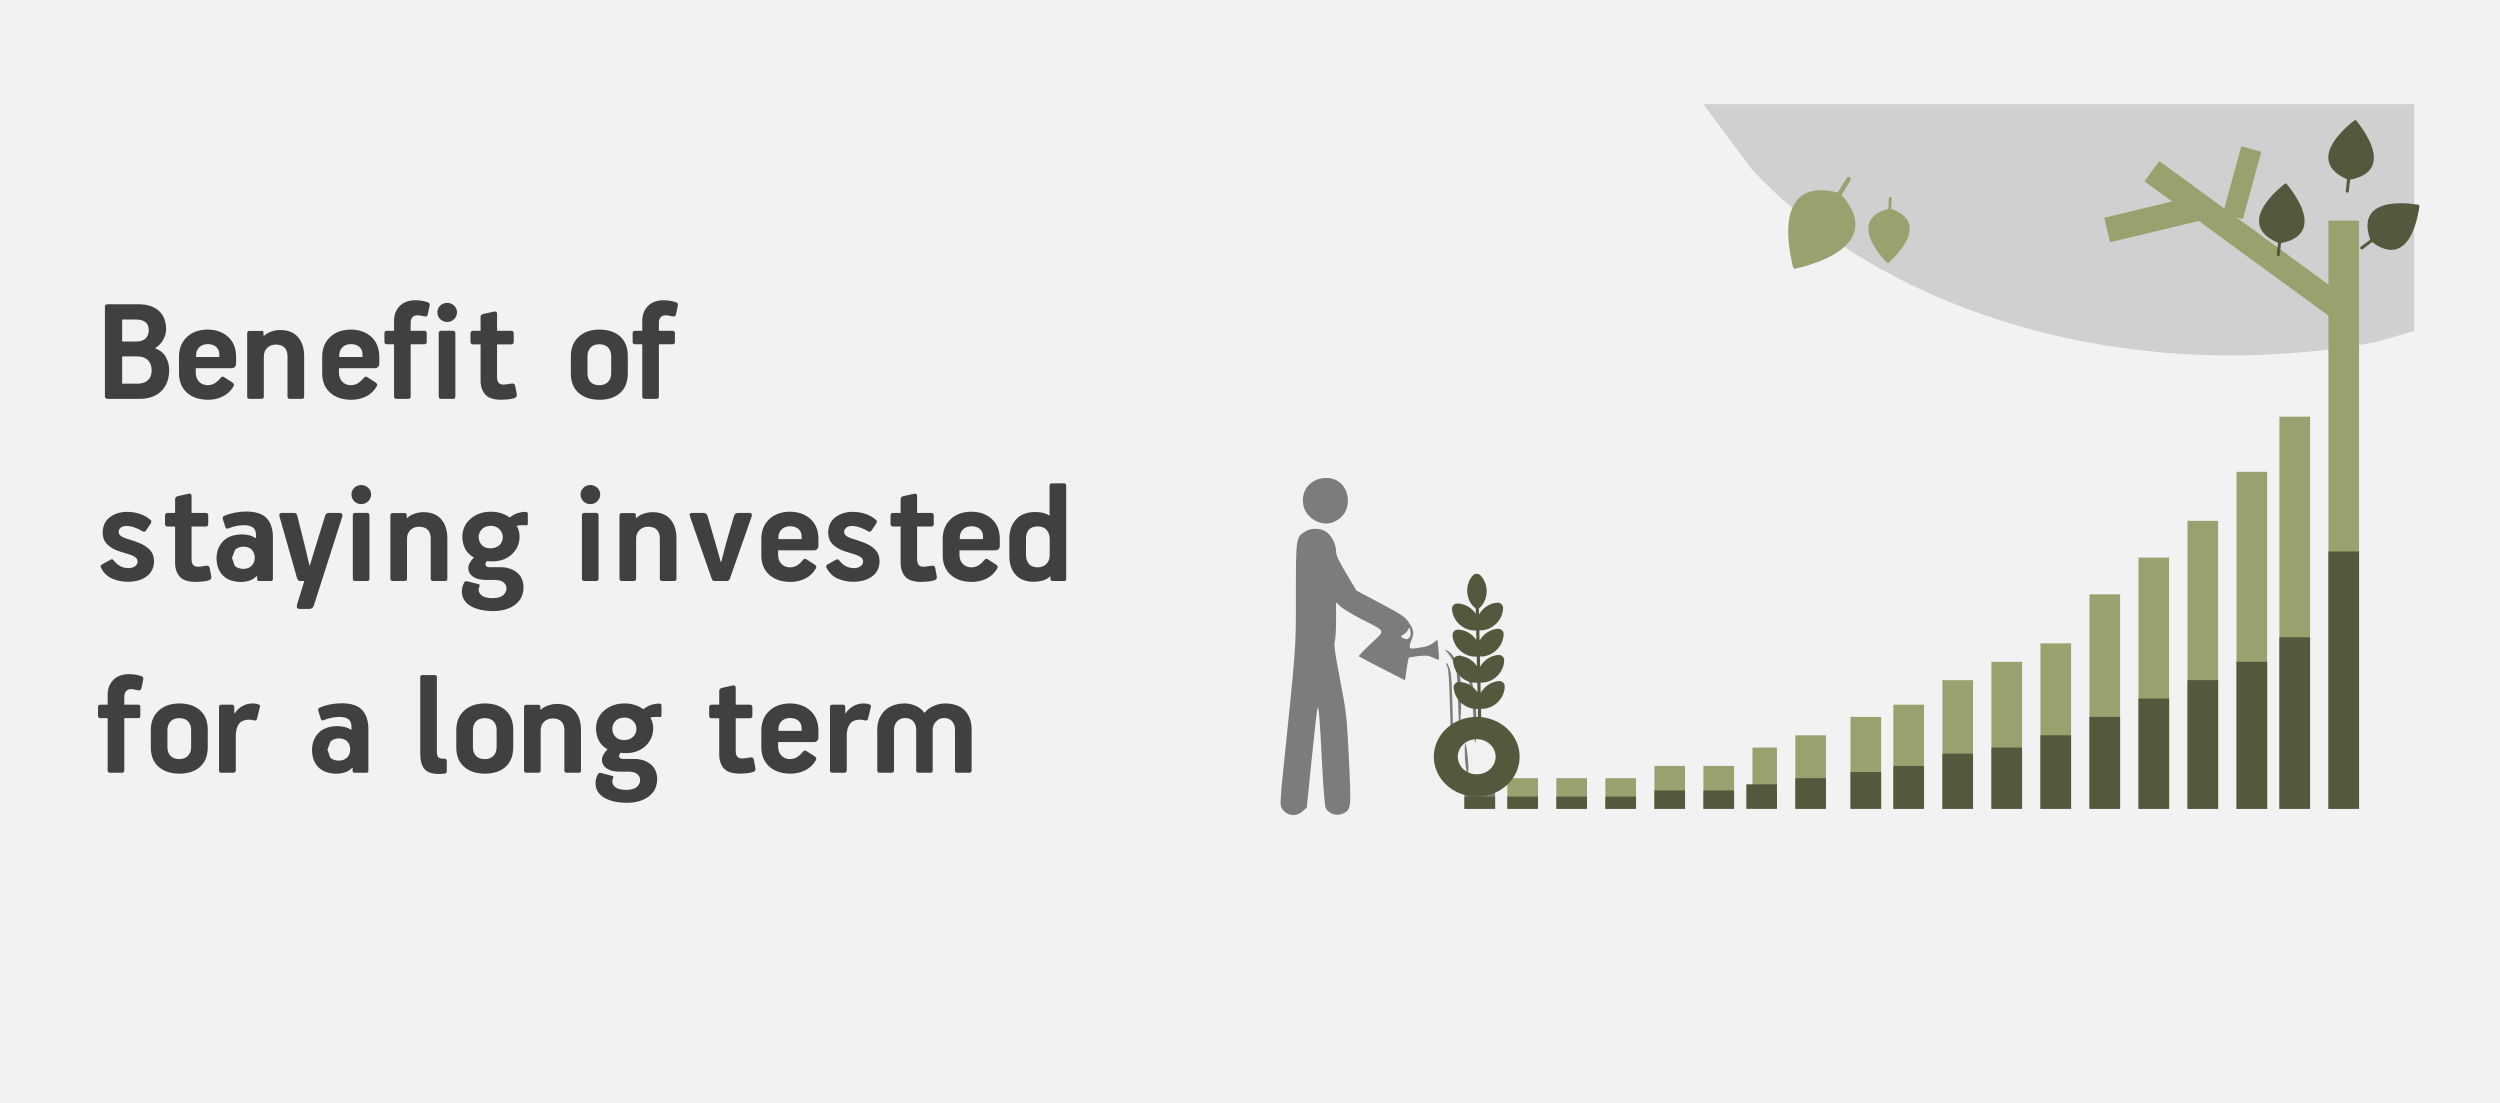 <svg width="408" height="180" xmlns="http://www.w3.org/2000/svg" xmlns:xlink="http://www.w3.org/1999/xlink" overflow="hidden"><rect width="100%" height="100%" fill="#333333" stroke="none"/><defs><clipPath id="clip0"><path d="M0 0 408 0 408 180 0 180Z" fill-rule="evenodd" clip-rule="evenodd"/></clipPath><clipPath id="clip1"><path d="M292.704 43.934 289.773 31.702 301.971 28.763 304.902 40.995Z" fill-rule="evenodd" clip-rule="evenodd"/></clipPath><clipPath id="clip2"><path d="M292.704 43.934 289.773 31.702 301.971 28.763 304.902 40.995Z" fill-rule="evenodd" clip-rule="evenodd"/></clipPath><clipPath id="clip3"><path d="M292.704 43.934 289.773 31.702 301.971 28.763 304.902 40.995Z" fill-rule="evenodd" clip-rule="evenodd"/></clipPath><clipPath id="clip4"><path d="M308.079 43.038 302.773 37.32 308.475 31.998 313.782 37.717Z" fill-rule="evenodd" clip-rule="evenodd"/></clipPath><clipPath id="clip5"><path d="M308.079 43.038 302.773 37.32 308.475 31.998 313.782 37.717Z" fill-rule="evenodd" clip-rule="evenodd"/></clipPath><clipPath id="clip6"><path d="M308.079 43.038 302.773 37.32 308.475 31.998 313.782 37.717Z" fill-rule="evenodd" clip-rule="evenodd"/></clipPath><clipPath id="clip7"><path d="M373.045 29.843 378.453 36.508 371.806 41.931 366.398 35.266Z" fill-rule="evenodd" clip-rule="evenodd"/></clipPath><clipPath id="clip8"><path d="M373.045 29.843 378.453 36.508 371.806 41.931 366.398 35.266Z" fill-rule="evenodd" clip-rule="evenodd"/></clipPath><clipPath id="clip9"><path d="M373.045 29.843 378.453 36.508 371.806 41.931 366.398 35.266Z" fill-rule="evenodd" clip-rule="evenodd"/></clipPath><clipPath id="clip10"><path d="M384.411 19.502 389.752 26.221 383.053 31.577 377.711 24.858Z" fill-rule="evenodd" clip-rule="evenodd"/></clipPath><clipPath id="clip11"><path d="M384.411 19.502 389.752 26.221 383.053 31.577 377.711 24.858Z" fill-rule="evenodd" clip-rule="evenodd"/></clipPath><clipPath id="clip12"><path d="M384.411 19.502 389.752 26.221 383.053 31.577 377.711 24.858Z" fill-rule="evenodd" clip-rule="evenodd"/></clipPath><clipPath id="clip13"><path d="M394.885 33.431 393.629 41.931 385.153 40.67 386.41 32.171Z" fill-rule="evenodd" clip-rule="evenodd"/></clipPath><clipPath id="clip14"><path d="M394.885 33.431 393.629 41.931 385.153 40.67 386.41 32.171Z" fill-rule="evenodd" clip-rule="evenodd"/></clipPath><clipPath id="clip15"><path d="M394.885 33.431 393.629 41.931 385.153 40.67 386.41 32.171Z" fill-rule="evenodd" clip-rule="evenodd"/></clipPath><clipPath id="clip16"><path d="M234 116 248 116 248 130 234 130Z" fill-rule="evenodd" clip-rule="evenodd"/></clipPath><clipPath id="clip17"><path d="M234 116 248 116 248 130 234 130Z" fill-rule="evenodd" clip-rule="evenodd"/></clipPath><clipPath id="clip18"><path d="M234 116 248 116 248 130 234 130Z" fill-rule="evenodd" clip-rule="evenodd"/></clipPath><clipPath id="clip19"><path d="M228.714 106.065 240.977 93.287 253.719 105.584 241.456 118.362Z" fill-rule="evenodd" clip-rule="evenodd"/></clipPath><clipPath id="clip20"><path d="M228.714 106.065 240.977 93.287 253.719 105.584 241.456 118.362Z" fill-rule="evenodd" clip-rule="evenodd"/></clipPath><clipPath id="clip21"><path d="M228.714 106.065 240.977 93.287 253.719 105.584 241.456 118.362Z" fill-rule="evenodd" clip-rule="evenodd"/></clipPath></defs><g clip-path="url(#clip0)"><rect x="0" y="0" width="408" height="179.5" fill="#FFFFFF" transform="scale(1 1.003)"/><rect x="0" y="0" width="408" height="179.5" fill="#F2F2F2" transform="scale(1 1.003)"/><path d="M39.309 71.29C38.729 71.3 38.274 71.473 37.943 71.808L37.438 73.112 37.878 74.385C38.176 74.722 38.653 74.896 39.309 74.909 39.877 74.898 40.325 74.726 40.653 74.394 40.981 74.062 41.148 73.635 41.155 73.113 41.156 72.589 41.004 72.157 40.7 71.817 40.395 71.478 39.932 71.302 39.309 71.29ZM63.102 67.995C62.488 68.005 62.015 68.185 61.684 68.535 61.352 68.885 61.185 69.346 61.181 69.918L61.181 72.74C61.182 73.311 61.343 73.772 61.665 74.122 61.987 74.472 62.466 74.652 63.102 74.662 63.707 74.656 64.181 74.482 64.525 74.141 64.868 73.8 65.042 73.333 65.048 72.74L65.048 69.918C65.045 69.324 64.877 68.857 64.543 68.516 64.209 68.176 63.729 68.002 63.102 67.995ZM13.247 67.995C12.633 68.005 12.16 68.185 11.829 68.535 11.497 68.885 11.33 69.346 11.326 69.918L11.326 72.74C11.327 73.311 11.488 73.772 11.81 74.122 12.132 74.472 12.611 74.652 13.247 74.662 13.852 74.656 14.326 74.482 14.669 74.141 15.012 73.8 15.187 73.333 15.193 72.74L15.193 69.918C15.19 69.324 15.022 68.857 14.688 68.516 14.354 68.176 13.874 68.002 13.247 67.995ZM112.933 67.97C112.341 67.985 111.878 68.162 111.545 68.501 111.212 68.841 111.042 69.255 111.037 69.745L111.037 70.07 114.829 70.07 114.829 69.62C114.821 69.114 114.649 68.714 114.311 68.42 113.973 68.127 113.514 67.977 112.933 67.97ZM85.924 67.895C85.251 67.918 84.75 68.116 84.421 68.489 84.091 68.861 83.927 69.271 83.928 69.719 83.932 70.233 84.098 70.666 84.427 71.018 84.755 71.37 85.221 71.553 85.824 71.567 86.477 71.554 86.98 71.374 87.333 71.027 87.687 70.68 87.865 70.244 87.87 69.719 87.857 69.217 87.67 68.791 87.308 68.442 86.947 68.093 86.485 67.911 85.924 67.895ZM74.956 65.677C76.24 65.7 77.204 66.097 77.849 66.871 78.495 67.644 78.817 68.66 78.818 69.917L78.818 76.531C78.818 76.76 78.693 76.876 78.444 76.88L76.502 76.88C76.377 76.88 76.279 76.85 76.21 76.79 76.14 76.73 76.105 76.644 76.104 76.531L76.104 69.942C76.109 69.382 75.961 68.929 75.658 68.582 75.355 68.234 74.863 68.055 74.183 68.045 73.621 68.055 73.16 68.234 72.798 68.582 72.436 68.929 72.249 69.382 72.237 69.942L72.237 76.531C72.241 76.76 72.108 76.876 71.838 76.88L69.921 76.88C69.796 76.88 69.698 76.85 69.629 76.79 69.559 76.73 69.524 76.644 69.523 76.531L69.523 66.201C69.523 66.087 69.554 65.997 69.616 65.93 69.678 65.863 69.772 65.829 69.896 65.827L71.863 65.827C71.975 65.825 72.057 65.848 72.109 65.895 72.162 65.943 72.188 66.028 72.187 66.151L72.187 66.6C72.2 66.601 72.212 66.605 72.224 66.612 72.237 66.619 72.249 66.623 72.262 66.624 72.625 66.291 73.052 66.049 73.543 65.899 74.035 65.748 74.505 65.675 74.956 65.677ZM131.653 65.603C132.255 65.604 132.847 65.732 133.427 65.986 134.007 66.24 134.479 66.61 134.844 67.098L134.919 67.098C135.263 66.643 135.745 66.282 136.364 66.014 136.983 65.746 137.615 65.609 138.259 65.603 139.704 65.624 140.784 66.023 141.499 66.799 142.214 67.575 142.571 68.598 142.57 69.867L142.57 76.481C142.57 76.751 142.445 76.885 142.196 76.88L140.254 76.88C139.984 76.88 139.852 76.756 139.856 76.506L139.856 69.867C139.856 69.341 139.706 68.896 139.404 68.535 139.102 68.174 138.645 67.985 138.035 67.97 137.533 67.987 137.108 68.178 136.759 68.544 136.41 68.91 136.228 69.351 136.213 69.867L136.213 76.481C136.215 76.618 136.187 76.719 136.129 76.784 136.072 76.849 135.975 76.881 135.84 76.88L133.923 76.88C133.653 76.88 133.52 76.756 133.524 76.506L133.524 69.867C133.523 69.351 133.37 68.91 133.066 68.544 132.762 68.178 132.316 67.987 131.728 67.97 131.161 67.985 130.717 68.174 130.396 68.535 130.075 68.896 129.912 69.341 129.907 69.867L129.907 76.481C129.907 76.618 129.875 76.719 129.81 76.784 129.745 76.849 129.645 76.881 129.508 76.88L127.566 76.88C127.441 76.88 127.343 76.849 127.274 76.787 127.204 76.724 127.169 76.631 127.168 76.506L127.168 69.867C127.177 68.62 127.569 67.603 128.345 66.818 129.12 66.032 130.223 65.627 131.653 65.603ZM124.909 65.603C125.05 65.601 125.203 65.61 125.367 65.627 125.53 65.645 125.677 65.678 125.806 65.727 125.976 65.777 126.079 65.846 126.115 65.933 126.15 66.02 126.147 66.126 126.105 66.251L125.681 67.996C125.646 68.176 125.592 68.289 125.519 68.332 125.447 68.376 125.343 68.388 125.208 68.37 125.057 68.332 124.91 68.302 124.768 68.279 124.627 68.257 124.499 68.245 124.385 68.245 123.563 68.259 122.989 68.511 122.662 69 122.335 69.489 122.179 70.127 122.192 70.915L122.192 76.481C122.189 76.618 122.15 76.719 122.073 76.784 121.997 76.849 121.895 76.881 121.768 76.88L119.851 76.88C119.725 76.88 119.628 76.849 119.558 76.787 119.489 76.724 119.454 76.631 119.453 76.506L119.453 66.201C119.454 66.075 119.489 65.977 119.558 65.908 119.628 65.838 119.725 65.803 119.851 65.802L121.544 65.802C121.659 65.802 121.753 65.833 121.827 65.895 121.902 65.958 121.94 66.051 121.943 66.176L121.943 67.198 122.017 67.198C122.325 66.728 122.732 66.347 123.239 66.054 123.745 65.762 124.302 65.611 124.909 65.603ZM112.908 65.603C114.28 65.616 115.393 66.007 116.247 66.775 117.102 67.543 117.542 68.608 117.568 69.97L117.568 71.141C117.563 71.369 117.497 71.549 117.368 71.683 117.24 71.817 117.074 71.886 116.87 71.889L110.987 71.889 110.987 72.688C110.995 73.241 111.172 73.704 111.517 74.078 111.862 74.452 112.325 74.647 112.908 74.662 113.403 74.649 113.822 74.525 114.164 74.29 114.507 74.056 114.795 73.788 115.028 73.488 115.11 73.383 115.194 73.312 115.28 73.275 115.365 73.239 115.481 73.268 115.625 73.363L116.845 74.138C116.999 74.234 117.109 74.334 117.175 74.437 117.242 74.54 117.24 74.665 117.169 74.812 116.72 75.58 116.124 76.143 115.382 76.501 114.64 76.858 113.832 77.034 112.957 77.03 111.518 77.013 110.378 76.624 109.537 75.864 108.696 75.105 108.266 74.079 108.248 72.788L108.248 69.97C108.27 68.651 108.704 67.599 109.549 66.812 110.394 66.025 111.513 65.622 112.908 65.603ZM85.824 65.603C86.417 65.598 86.971 65.669 87.486 65.814 88 65.96 88.51 66.205 89.015 66.549 89.372 66.239 89.778 66.007 90.232 65.855 90.686 65.703 91.136 65.627 91.581 65.627 91.727 65.627 91.827 65.659 91.88 65.721 91.933 65.783 91.958 65.877 91.954 66.001L91.954 67.472C91.956 67.617 91.935 67.713 91.892 67.758 91.85 67.804 91.779 67.825 91.68 67.821 91.58 67.809 91.475 67.801 91.365 67.799 91.256 67.796 91.145 67.795 91.032 67.796 90.733 67.791 90.434 67.825 90.135 67.895 90.308 68.184 90.43 68.481 90.503 68.785 90.575 69.09 90.611 69.393 90.608 69.694 90.582 70.822 90.168 71.762 89.366 72.514 88.564 73.266 87.533 73.657 86.272 73.686 86.041 73.687 85.849 73.685 85.695 73.68 85.542 73.674 85.393 73.66 85.249 73.636 85.209 73.7 85.165 73.778 85.118 73.867 85.072 73.957 85.04 74.047 85.025 74.136 85.032 74.333 85.111 74.466 85.262 74.537 85.412 74.608 85.591 74.641 85.798 74.637L87.545 74.637C88.561 74.64 89.425 74.915 90.139 75.463 90.852 76.011 91.225 76.817 91.257 77.88 91.244 78.761 91.012 79.489 90.56 80.065 90.108 80.641 89.513 81.07 88.773 81.351 88.033 81.633 87.225 81.773 86.347 81.772 84.791 81.766 83.547 81.491 82.618 80.946 81.689 80.401 81.212 79.621 81.189 78.604 81.2 78.162 81.277 77.773 81.419 77.436 81.561 77.1 81.7 76.923 81.836 76.906 81.873 76.905 81.912 76.906 81.955 76.909 81.997 76.911 82.049 76.919 82.11 76.931L83.853 77.38C83.94 77.394 84.003 77.422 84.043 77.465 84.083 77.507 84.103 77.553 84.103 77.605 84.095 77.658 84.066 77.746 84.015 77.868 83.964 77.989 83.935 78.127 83.928 78.28 83.916 78.633 84.083 78.951 84.427 79.232 84.771 79.514 85.361 79.663 86.197 79.679 87.056 79.656 87.653 79.476 87.987 79.138 88.322 78.801 88.482 78.439 88.468 78.055 88.478 77.747 88.345 77.451 88.069 77.165 87.792 76.879 87.31 76.726 86.621 76.706L85.1 76.706C84.185 76.697 83.48 76.515 82.986 76.16 82.492 75.806 82.242 75.331 82.236 74.737 82.24 74.49 82.325 74.214 82.491 73.909 82.657 73.603 82.879 73.321 83.156 73.063 82.478 72.689 81.991 72.196 81.696 71.585 81.401 70.974 81.257 70.319 81.264 69.619 81.298 68.458 81.746 67.504 82.609 66.759 83.471 66.013 84.543 65.628 85.824 65.603ZM63.102 65.603C64.529 65.609 65.658 65.976 66.489 66.703 67.32 67.43 67.744 68.476 67.762 69.843L67.762 72.764C67.744 74.154 67.32 75.211 66.492 75.936 65.664 76.661 64.542 77.026 63.127 77.03 61.69 77.018 60.558 76.644 59.732 75.908 58.906 75.172 58.484 74.15 58.467 72.839L58.467 69.843C58.488 68.564 58.914 67.542 59.747 66.778 60.58 66.013 61.699 65.622 63.102 65.603ZM25.199 65.603C25.34 65.601 25.493 65.61 25.657 65.627 25.82 65.645 25.967 65.678 26.096 65.727 26.266 65.777 26.369 65.846 26.404 65.933 26.44 66.02 26.437 66.126 26.395 66.251L25.971 67.996C25.936 68.176 25.882 68.289 25.809 68.332 25.737 68.376 25.633 68.388 25.498 68.37 25.347 68.332 25.2 68.302 25.058 68.279 24.917 68.257 24.789 68.245 24.675 68.245 23.853 68.259 23.279 68.511 22.952 69 22.625 69.489 22.469 70.127 22.482 70.915L22.482 76.481C22.479 76.618 22.44 76.719 22.363 76.784 22.287 76.849 22.185 76.881 22.058 76.88L20.141 76.88C20.015 76.88 19.918 76.849 19.848 76.787 19.779 76.724 19.744 76.631 19.743 76.506L19.743 66.201C19.744 66.075 19.779 65.977 19.848 65.908 19.918 65.838 20.015 65.803 20.141 65.802L21.834 65.802C21.949 65.802 22.043 65.833 22.117 65.895 22.192 65.958 22.23 66.051 22.233 66.176L22.233 67.198 22.307 67.198C22.614 66.728 23.022 66.347 23.529 66.054 24.035 65.762 24.592 65.611 25.199 65.603ZM13.247 65.603C14.674 65.609 15.803 65.976 16.634 66.703 17.465 67.43 17.889 68.476 17.907 69.843L17.907 72.764C17.889 74.154 17.465 75.211 16.637 75.936 15.809 76.661 14.687 77.026 13.272 77.03 11.835 77.018 10.703 76.644 9.877 75.908 9.05 75.172 8.629 74.15 8.612 72.839L8.612 69.843C8.633 68.564 9.059 67.542 9.892 66.778 10.725 66.013 11.844 65.622 13.247 65.603ZM39.783 65.576 39.783 65.577C41.381 65.59 42.509 65.976 43.166 66.734 43.823 67.492 44.141 68.546 44.119 69.894L44.119 76.532C44.119 76.655 44.093 76.745 44.041 76.8 43.988 76.855 43.906 76.882 43.795 76.881L41.828 76.881C41.65 76.88 41.558 76.781 41.553 76.582L41.553 76.083 41.478 76.083C41.101 76.45 40.689 76.702 40.241 76.838 39.793 76.974 39.324 77.039 38.836 77.032 37.582 77.013 36.618 76.657 35.944 75.962 35.27 75.266 34.929 74.342 34.922 73.188 34.927 72.065 35.278 71.142 35.975 70.418 36.672 69.694 37.684 69.32 39.01 69.295 39.358 69.29 39.74 69.331 40.154 69.416 40.567 69.502 40.942 69.661 41.278 69.894L41.353 69.894 41.353 69.344C41.365 68.876 41.223 68.503 40.926 68.225 40.63 67.947 40.107 67.804 39.359 67.797 38.999 67.798 38.598 67.84 38.156 67.925 37.715 68.01 37.301 68.134 36.916 68.296 36.745 68.359 36.62 68.377 36.539 68.352 36.459 68.328 36.401 68.259 36.368 68.147L35.944 66.799C35.918 66.684 35.92 66.583 35.95 66.493 35.98 66.404 36.045 66.339 36.143 66.3 36.649 66.073 37.215 65.896 37.842 65.769 38.468 65.642 39.115 65.578 39.783 65.576ZM103.571 62.682C103.745 62.649 103.871 62.666 103.951 62.735 104.031 62.804 104.07 62.903 104.069 63.032L104.069 65.802 106.387 65.802C106.513 65.803 106.611 65.838 106.68 65.908 106.75 65.978 106.785 66.075 106.786 66.201L106.786 67.622C106.785 67.747 106.75 67.845 106.68 67.914 106.611 67.984 106.513 68.019 106.387 68.02L104.069 68.02 104.069 73.314C104.064 73.716 104.143 74.023 104.306 74.238 104.469 74.452 104.748 74.56 105.141 74.562 105.28 74.561 105.464 74.545 105.693 74.516 105.922 74.486 106.112 74.452 106.263 74.413 106.541 74.364 106.732 74.374 106.836 74.444 106.94 74.513 107.007 74.636 107.036 74.812L107.285 76.133C107.315 76.35 107.28 76.501 107.182 76.588 107.084 76.674 106.969 76.738 106.836 76.781 106.53 76.877 106.189 76.94 105.811 76.971 105.434 77.002 105.061 77.021 104.692 77.03 103.421 77.009 102.545 76.696 102.065 76.092 101.585 75.488 101.356 74.72 101.38 73.788L101.38 68.02 100.159 68.02C100.032 68.019 99.93 67.984 99.853 67.918 99.777 67.85 99.737 67.76 99.735 67.646L99.735 66.201C99.737 66.075 99.776 65.978 99.85 65.908 99.925 65.838 100.019 65.803 100.134 65.802L101.38 65.802 101.38 63.581C101.38 63.467 101.412 63.365 101.477 63.275 101.541 63.186 101.642 63.121 101.779 63.082ZM52.907 60.984 54.951 60.984C55.053 60.983 55.136 61.009 55.2 61.062 55.265 61.114 55.298 61.196 55.3 61.308L55.3 73.34C55.291 73.806 55.358 74.133 55.499 74.319 55.64 74.505 55.906 74.595 56.296 74.587L56.57 74.587C56.715 74.595 56.811 74.648 56.857 74.746 56.902 74.844 56.923 74.941 56.919 75.036L56.919 76.582C56.917 76.751 56.877 76.867 56.798 76.928 56.718 76.989 56.61 77.023 56.472 77.032 56.313 77.055 56.15 77.07 55.983 77.075 55.815 77.081 55.695 77.083 55.624 77.082 54.505 77.086 53.715 76.809 53.253 76.252 52.791 75.694 52.568 74.831 52.583 73.662L52.583 61.333C52.584 61.22 52.613 61.134 52.67 61.074 52.727 61.014 52.806 60.984 52.907 60.984ZM4.982 60.835C5.363 60.837 5.724 60.864 6.064 60.916 6.404 60.968 6.683 61.033 6.902 61.11 7.035 61.141 7.155 61.197 7.26 61.278 7.366 61.359 7.404 61.502 7.376 61.708L7.076 63.129C7.042 63.302 6.968 63.411 6.855 63.456 6.742 63.502 6.575 63.492 6.353 63.428 6.229 63.389 6.067 63.355 5.867 63.325 5.668 63.295 5.506 63.28 5.381 63.278 5.019 63.284 4.746 63.397 4.562 63.619 4.377 63.84 4.285 64.135 4.284 64.503L4.284 65.802 6.503 65.802C6.629 65.804 6.726 65.838 6.796 65.905 6.866 65.972 6.901 66.062 6.902 66.176L6.902 67.621C6.9 67.746 6.866 67.84 6.799 67.902 6.732 67.964 6.642 67.995 6.528 67.995L4.284 67.995 4.284 76.506C4.283 76.631 4.248 76.724 4.179 76.787 4.109 76.849 4.012 76.88 3.886 76.88L1.969 76.88C1.832 76.879 1.732 76.844 1.667 76.777 1.602 76.71 1.57 76.62 1.57 76.506L1.57 67.995 0.374 67.995C0.26 67.995 0.17 67.964 0.103 67.902 0.036 67.84 0.002 67.746 0 67.621L0 66.176C0.001 66.062 0.036 65.972 0.106 65.905 0.176 65.838 0.273 65.804 0.399 65.802L1.57 65.802 1.57 64.128C1.576 63.215 1.87 62.445 2.454 61.817 3.039 61.189 3.881 60.862 4.982 60.835ZM23.729 40.092C23.149 40.102 22.694 40.275 22.363 40.611L21.859 41.915 22.298 43.187C22.596 43.524 23.073 43.699 23.729 43.711 24.297 43.7 24.745 43.529 25.073 43.197 25.401 42.864 25.569 42.438 25.576 41.916 25.576 41.392 25.425 40.96 25.12 40.62 24.816 40.28 24.352 40.104 23.729 40.092ZM153.365 36.798C152.685 36.81 152.193 36.997 151.89 37.359 151.587 37.721 151.438 38.183 151.444 38.744L151.444 41.44C151.44 42.015 151.591 42.493 151.896 42.872 152.201 43.251 152.682 43.447 153.34 43.462 153.946 43.448 154.424 43.262 154.774 42.903 155.125 42.544 155.304 42.09 155.311 41.542L155.311 38.845C155.314 38.279 155.158 37.801 154.843 37.41 154.528 37.018 154.035 36.814 153.365 36.798ZM142.534 36.773C141.942 36.787 141.479 36.964 141.146 37.304 140.813 37.643 140.644 38.058 140.638 38.547L140.638 38.872 144.43 38.872 144.43 38.422C144.423 37.916 144.25 37.516 143.912 37.223 143.574 36.929 143.115 36.779 142.534 36.773ZM112.933 36.773C112.341 36.787 111.878 36.964 111.545 37.304 111.212 37.643 111.042 38.058 111.037 38.547L111.037 38.872 114.829 38.872 114.829 38.422C114.821 37.916 114.649 37.516 114.311 37.223 113.973 36.929 113.514 36.779 112.933 36.773ZM64.112 36.698C63.44 36.721 62.938 36.919 62.609 37.291 62.279 37.664 62.115 38.074 62.116 38.521 62.12 39.035 62.287 39.468 62.615 39.82 62.944 40.172 63.409 40.355 64.012 40.37 64.665 40.357 65.168 40.177 65.522 39.83 65.875 39.482 66.054 39.046 66.058 38.521 66.046 38.019 65.858 37.593 65.496 37.244 65.135 36.895 64.673 36.713 64.112 36.698ZM96.942 34.605 98.761 34.605C98.962 34.609 99.122 34.656 99.241 34.748 99.361 34.839 99.433 34.95 99.459 35.078L100.706 39.32 101.628 42.589 101.703 42.589 102.525 39.42 103.772 35.178C103.792 35.067 103.851 34.946 103.949 34.817 104.047 34.687 104.213 34.616 104.445 34.605L106.314 34.605C106.498 34.614 106.617 34.676 106.669 34.791 106.722 34.907 106.729 35.019 106.688 35.128L103.099 45.358C103.061 45.481 102.993 45.566 102.893 45.614 102.793 45.662 102.662 45.685 102.5 45.683L100.755 45.683C100.574 45.688 100.439 45.664 100.35 45.611 100.262 45.557 100.189 45.44 100.132 45.258L96.593 35.153C96.529 35.011 96.525 34.885 96.58 34.776 96.635 34.667 96.756 34.61 96.942 34.605ZM29.949 34.605 31.943 34.605C32.126 34.606 32.259 34.647 32.342 34.727 32.425 34.806 32.483 34.916 32.517 35.055L33.663 39.631 34.511 43.182 34.56 43.182C34.971 41.833 35.384 40.486 35.797 39.143 36.212 37.8 36.63 36.454 37.053 35.105 37.086 34.964 37.151 34.846 37.246 34.751 37.342 34.657 37.494 34.608 37.701 34.605L39.496 34.605C39.638 34.61 39.747 34.668 39.823 34.779 39.9 34.891 39.915 35.024 39.87 35.18L35.209 49.701C35.171 49.832 35.091 49.951 34.969 50.057 34.847 50.163 34.685 50.219 34.486 50.225L32.865 50.225C32.688 50.221 32.563 50.155 32.488 50.029 32.414 49.902 32.407 49.743 32.467 49.551L33.663 45.683 33.065 45.683C32.894 45.684 32.763 45.644 32.672 45.564 32.582 45.484 32.513 45.357 32.467 45.183L29.6 35.13C29.561 34.987 29.57 34.865 29.625 34.764 29.68 34.662 29.788 34.609 29.949 34.605ZM79.344 34.601 81.286 34.601C81.401 34.601 81.495 34.633 81.569 34.698 81.643 34.763 81.682 34.864 81.684 35.001L81.684 45.283C81.684 45.431 81.653 45.535 81.591 45.595 81.529 45.656 81.435 45.685 81.311 45.683L79.369 45.683C79.243 45.683 79.146 45.651 79.076 45.589 79.007 45.527 78.972 45.433 78.97 45.309L78.97 35.001C78.97 34.875 79.002 34.777 79.064 34.708 79.126 34.638 79.219 34.602 79.344 34.601ZM41.953 34.601 43.895 34.601C44.009 34.601 44.104 34.633 44.178 34.698 44.252 34.763 44.291 34.864 44.293 35.001L44.293 45.283C44.293 45.431 44.262 45.535 44.2 45.595 44.138 45.656 44.044 45.685 43.92 45.683L41.977 45.683C41.852 45.683 41.754 45.651 41.685 45.589 41.615 45.527 41.58 45.433 41.579 45.309L41.579 35.001C41.579 34.875 41.61 34.777 41.672 34.708 41.735 34.638 41.828 34.602 41.953 34.601ZM90.536 34.48C91.82 34.502 92.784 34.9 93.429 35.673 94.074 36.447 94.397 37.462 94.397 38.719L94.397 45.333C94.397 45.562 94.273 45.679 94.024 45.683L92.082 45.683C91.956 45.682 91.859 45.652 91.789 45.592 91.72 45.532 91.684 45.446 91.683 45.333L91.683 38.744C91.689 38.185 91.541 37.731 91.237 37.384 90.934 37.037 90.443 36.858 89.762 36.848 89.201 36.858 88.74 37.037 88.378 37.384 88.016 37.731 87.829 38.185 87.817 38.744L87.817 45.333C87.821 45.562 87.688 45.679 87.418 45.683L85.501 45.683C85.375 45.682 85.278 45.652 85.208 45.592 85.139 45.532 85.104 45.446 85.103 45.333L85.103 35.003C85.103 34.889 85.134 34.799 85.196 34.732 85.258 34.665 85.352 34.631 85.476 34.629L87.443 34.629C87.555 34.627 87.636 34.65 87.689 34.698 87.741 34.745 87.767 34.831 87.767 34.953L87.767 35.402C87.779 35.403 87.792 35.407 87.804 35.414 87.817 35.422 87.829 35.426 87.841 35.427 88.205 35.093 88.632 34.851 89.123 34.701 89.614 34.551 90.085 34.477 90.536 34.48ZM53.145 34.48C54.428 34.502 55.393 34.9 56.038 35.673 56.683 36.447 57.006 37.462 57.006 38.719L57.006 45.333C57.006 45.562 56.882 45.679 56.633 45.683L54.691 45.683C54.565 45.682 54.467 45.652 54.398 45.592 54.328 45.532 54.293 45.446 54.292 45.333L54.292 38.744C54.298 38.185 54.149 37.731 53.846 37.384 53.543 37.037 53.052 36.858 52.371 36.848 51.81 36.858 51.348 37.037 50.987 37.384 50.625 37.731 50.438 38.185 50.425 38.744L50.425 45.333C50.429 45.562 50.297 45.679 50.027 45.683L48.11 45.683C47.984 45.682 47.887 45.652 47.817 45.592 47.748 45.532 47.712 45.446 47.711 45.333L47.711 35.003C47.711 34.889 47.742 34.799 47.805 34.732 47.867 34.665 47.96 34.631 48.085 34.629L50.052 34.629C50.163 34.627 50.245 34.65 50.298 34.698 50.35 34.745 50.376 34.831 50.376 34.953L50.376 35.402C50.388 35.403 50.4 35.407 50.413 35.414 50.425 35.422 50.438 35.426 50.45 35.427 50.813 35.093 51.241 34.851 51.732 34.701 52.223 34.551 52.694 34.477 53.145 34.48ZM123.165 34.43C123.805 34.425 124.47 34.528 125.16 34.738 125.849 34.949 126.464 35.294 127.003 35.776 127.086 35.864 127.119 35.961 127.103 36.065 127.086 36.17 127.045 36.273 126.978 36.374L126.182 37.547C126.144 37.585 126.101 37.615 126.054 37.637 126.007 37.66 125.958 37.671 125.908 37.672 125.819 37.665 125.71 37.622 125.578 37.541 125.446 37.459 125.299 37.378 125.136 37.297 124.763 37.12 124.405 36.981 124.063 36.879 123.721 36.777 123.389 36.725 123.065 36.723 122.695 36.724 122.388 36.809 122.145 36.976 121.902 37.142 121.777 37.383 121.768 37.697 121.767 37.92 121.862 38.117 122.055 38.286 122.247 38.457 122.542 38.61 122.941 38.745 123.61 38.942 124.297 39.173 125.001 39.438 125.705 39.703 126.301 40.071 126.788 40.541 127.276 41.012 127.53 41.653 127.551 42.466 127.523 43.544 127.113 44.369 126.321 44.941 125.53 45.514 124.528 45.802 123.315 45.808 122.431 45.82 121.587 45.658 120.782 45.322 119.977 44.985 119.351 44.399 118.904 43.565 118.851 43.462 118.827 43.361 118.833 43.262 118.838 43.162 118.895 43.08 119.004 43.015L120.398 42.241C120.531 42.166 120.639 42.136 120.722 42.151 120.805 42.166 120.888 42.229 120.971 42.341 121.305 42.764 121.671 43.079 122.068 43.283 122.464 43.489 122.905 43.59 123.39 43.589 123.746 43.588 124.075 43.497 124.378 43.318 124.682 43.138 124.843 42.879 124.862 42.541 124.86 42.26 124.758 42.035 124.556 41.867 124.355 41.698 124.066 41.548 123.689 41.417 123.447 41.33 123.17 41.242 122.859 41.152 122.549 41.062 122.235 40.967 121.917 40.868 121.094 40.602 120.431 40.228 119.928 39.744 119.426 39.26 119.168 38.611 119.153 37.797 119.188 36.685 119.592 35.846 120.365 35.281 121.137 34.715 122.071 34.431 123.165 34.43ZM4.759 34.43C5.4 34.425 6.065 34.528 6.754 34.738 7.444 34.949 8.058 35.294 8.598 35.776 8.68 35.864 8.714 35.961 8.697 36.065 8.68 36.17 8.639 36.273 8.573 36.374L7.776 37.547C7.738 37.585 7.695 37.615 7.648 37.637 7.601 37.66 7.552 37.671 7.502 37.672 7.414 37.665 7.304 37.622 7.172 37.541 7.04 37.459 6.893 37.378 6.73 37.297 6.357 37.12 6 36.981 5.658 36.879 5.316 36.777 4.983 36.725 4.66 36.723 4.289 36.724 3.982 36.809 3.74 36.976 3.497 37.142 3.371 37.383 3.362 37.697 3.361 37.92 3.457 38.117 3.649 38.286 3.841 38.457 4.137 38.61 4.535 38.745 5.205 38.942 5.891 39.173 6.595 39.438 7.299 39.703 7.895 40.071 8.382 40.541 8.87 41.012 9.124 41.653 9.145 42.466 9.117 43.544 8.707 44.369 7.915 44.941 7.124 45.514 6.122 45.802 4.909 45.808 4.025 45.82 3.181 45.658 2.376 45.322 1.571 44.985 0.945 44.399 0.499 43.565 0.445 43.462 0.421 43.361 0.427 43.262 0.433 43.162 0.49 43.08 0.598 43.015L1.993 42.241C2.126 42.166 2.233 42.136 2.316 42.151 2.399 42.166 2.482 42.229 2.565 42.341 2.9 42.764 3.265 43.079 3.662 43.283 4.059 43.489 4.5 43.59 4.984 43.589 5.34 43.588 5.67 43.497 5.973 43.318 6.276 43.138 6.437 42.879 6.456 42.541 6.454 42.26 6.352 42.035 6.151 41.867 5.949 41.698 5.66 41.548 5.284 41.417 5.041 41.33 4.765 41.242 4.454 41.152 4.143 41.062 3.829 40.967 3.512 40.868 2.689 40.602 2.025 40.228 1.523 39.744 1.02 39.26 0.762 38.611 0.748 37.797 0.783 36.685 1.186 35.846 1.959 35.281 2.732 34.715 3.665 34.431 4.759 34.43ZM142.509 34.405C143.881 34.418 144.995 34.809 145.849 35.577 146.703 36.345 147.143 37.41 147.169 38.772L147.169 39.944C147.165 40.171 147.098 40.352 146.97 40.486 146.841 40.62 146.675 40.688 146.472 40.691L140.588 40.691 140.588 41.491C140.596 42.043 140.773 42.506 141.118 42.881 141.463 43.255 141.927 43.45 142.509 43.465 143.004 43.452 143.423 43.328 143.766 43.093 144.108 42.858 144.396 42.591 144.629 42.29 144.712 42.185 144.796 42.114 144.881 42.078 144.967 42.041 145.082 42.071 145.227 42.165L146.447 42.94C146.6 43.037 146.71 43.137 146.777 43.24 146.843 43.343 146.841 43.468 146.771 43.614 146.321 44.383 145.726 44.946 144.983 45.303 144.241 45.66 143.433 45.837 142.559 45.833 141.119 45.815 139.979 45.426 139.138 44.667 138.297 43.907 137.868 42.882 137.849 41.591L137.849 38.772C137.872 37.454 138.306 36.401 139.151 35.614 139.995 34.828 141.115 34.425 142.509 34.405ZM112.908 34.405C114.28 34.418 115.393 34.809 116.247 35.577 117.102 36.345 117.542 37.41 117.568 38.772L117.568 39.944C117.563 40.171 117.497 40.352 117.368 40.486 117.24 40.62 117.074 40.688 116.87 40.691L110.987 40.691 110.987 41.491C110.995 42.043 111.172 42.506 111.517 42.881 111.862 43.255 112.325 43.45 112.908 43.465 113.403 43.452 113.822 43.328 114.164 43.093 114.507 42.858 114.795 42.591 115.028 42.29 115.11 42.185 115.194 42.114 115.28 42.078 115.365 42.041 115.481 42.071 115.625 42.165L116.845 42.94C116.999 43.037 117.109 43.137 117.175 43.24 117.242 43.343 117.24 43.468 117.169 43.614 116.72 44.383 116.124 44.946 115.382 45.303 114.64 45.66 113.832 45.837 112.957 45.833 111.518 45.815 110.378 45.426 109.537 44.667 108.696 43.907 108.266 42.882 108.248 41.591L108.248 38.772C108.27 37.454 108.704 36.401 109.549 35.614 110.394 34.828 111.513 34.425 112.908 34.405ZM64.012 34.405C64.605 34.401 65.159 34.471 65.674 34.617 66.189 34.762 66.699 35.007 67.203 35.352 67.561 35.041 67.966 34.809 68.42 34.657 68.874 34.505 69.324 34.429 69.769 34.43 69.915 34.43 70.015 34.461 70.068 34.523 70.121 34.586 70.146 34.679 70.143 34.804L70.143 36.274C70.144 36.419 70.123 36.515 70.081 36.561 70.038 36.606 69.968 36.627 69.869 36.623 69.769 36.611 69.664 36.604 69.554 36.601 69.444 36.599 69.333 36.597 69.221 36.598 68.921 36.594 68.623 36.627 68.324 36.698 68.496 36.987 68.618 37.283 68.691 37.588 68.764 37.892 68.799 38.195 68.797 38.496 68.77 39.624 68.356 40.564 67.555 41.316 66.753 42.069 65.721 42.459 64.461 42.488 64.229 42.489 64.037 42.487 63.884 42.482 63.73 42.477 63.582 42.462 63.438 42.438 63.397 42.503 63.353 42.58 63.307 42.67 63.26 42.759 63.229 42.849 63.213 42.939 63.22 43.135 63.299 43.269 63.45 43.34 63.601 43.41 63.78 43.444 63.987 43.44L65.733 43.44C66.749 43.442 67.614 43.718 68.327 44.266 69.041 44.813 69.413 45.619 69.445 46.682 69.432 47.563 69.2 48.292 68.749 48.867 68.297 49.443 67.701 49.872 66.961 50.154 66.222 50.435 65.413 50.575 64.536 50.575 62.979 50.569 61.736 50.294 60.806 49.749 59.877 49.204 59.401 48.423 59.377 47.407 59.389 46.965 59.465 46.575 59.608 46.239 59.75 45.903 59.889 45.726 60.025 45.708 60.061 45.707 60.1 45.708 60.143 45.711 60.185 45.714 60.237 45.721 60.299 45.733L62.041 46.183C62.128 46.197 62.192 46.225 62.232 46.267 62.272 46.309 62.291 46.356 62.291 46.407 62.284 46.461 62.255 46.548 62.204 46.67 62.153 46.791 62.123 46.929 62.116 47.082 62.105 47.435 62.271 47.753 62.615 48.035 62.959 48.316 63.549 48.465 64.386 48.481 65.245 48.459 65.841 48.279 66.176 47.941 66.511 47.603 66.671 47.242 66.656 46.857 66.666 46.55 66.534 46.253 66.257 45.967 65.98 45.681 65.498 45.528 64.81 45.508L63.288 45.508C62.373 45.499 61.669 45.318 61.175 44.963 60.68 44.608 60.43 44.134 60.424 43.539 60.428 43.293 60.514 43.017 60.679 42.711 60.845 42.405 61.067 42.123 61.344 41.865 60.666 41.491 60.18 40.999 59.885 40.387 59.59 39.776 59.445 39.121 59.452 38.421 59.486 37.26 59.935 36.307 60.797 35.561 61.66 34.816 62.731 34.43 64.012 34.405ZM24.203 34.378 24.203 34.38C25.801 34.393 26.929 34.778 27.586 35.536 28.243 36.294 28.561 37.348 28.539 38.697L28.539 45.334C28.539 45.458 28.514 45.547 28.461 45.602 28.409 45.657 28.327 45.684 28.215 45.683L26.248 45.683C26.07 45.683 25.978 45.583 25.973 45.385L25.973 44.886 25.898 44.886C25.522 45.253 25.109 45.504 24.661 45.641 24.213 45.777 23.745 45.841 23.256 45.834 22.002 45.816 21.038 45.459 20.364 44.764 19.69 44.069 19.35 43.144 19.342 41.99 19.347 40.867 19.698 39.944 20.395 39.22 21.092 38.496 22.104 38.122 23.43 38.097 23.779 38.092 24.16 38.133 24.574 38.219 24.988 38.304 25.363 38.464 25.699 38.696L25.773 38.696 25.773 38.147C25.785 37.678 25.643 37.305 25.347 37.027 25.05 36.749 24.528 36.606 23.779 36.599 23.419 36.6 23.018 36.643 22.577 36.727 22.135 36.812 21.722 36.936 21.336 37.099 21.166 37.161 21.04 37.18 20.959 37.155 20.879 37.13 20.822 37.061 20.788 36.949L20.364 35.601C20.338 35.487 20.34 35.385 20.37 35.296 20.401 35.206 20.465 35.142 20.564 35.102 21.069 34.875 21.635 34.699 22.262 34.572 22.889 34.445 23.536 34.38 24.203 34.378ZM133.173 31.485C133.346 31.451 133.473 31.469 133.552 31.538 133.632 31.607 133.672 31.706 133.671 31.834L133.671 34.605 135.989 34.605C136.115 34.605 136.212 34.641 136.282 34.71 136.352 34.78 136.387 34.878 136.388 35.003L136.388 36.424C136.387 36.55 136.352 36.647 136.282 36.717 136.212 36.786 136.115 36.822 135.989 36.823L133.671 36.823 133.671 42.116C133.665 42.518 133.744 42.826 133.907 43.04 134.071 43.255 134.349 43.363 134.743 43.365 134.881 43.363 135.065 43.348 135.294 43.318 135.523 43.288 135.713 43.254 135.864 43.215 136.143 43.166 136.334 43.176 136.438 43.246 136.542 43.316 136.608 43.438 136.637 43.614L136.886 44.935C136.916 45.152 136.882 45.304 136.783 45.39 136.685 45.476 136.57 45.541 136.438 45.583 136.132 45.679 135.79 45.743 135.412 45.773 135.035 45.804 134.662 45.824 134.294 45.833 133.023 45.811 132.147 45.499 131.666 44.895 131.186 44.29 130.958 43.522 130.982 42.591L130.982 36.823 129.76 36.823C129.633 36.821 129.532 36.787 129.455 36.72 129.378 36.653 129.338 36.562 129.336 36.449L129.336 35.003C129.339 34.878 129.377 34.78 129.452 34.71 129.526 34.641 129.62 34.605 129.735 34.605L130.982 34.605 130.982 32.383C130.981 32.269 131.013 32.167 131.078 32.077 131.143 31.988 131.244 31.924 131.38 31.884ZM14.767 31.485C14.94 31.451 15.067 31.469 15.147 31.538 15.227 31.607 15.266 31.706 15.265 31.834L15.265 34.605 17.583 34.605C17.709 34.605 17.807 34.641 17.876 34.71 17.946 34.78 17.981 34.878 17.982 35.003L17.982 36.424C17.981 36.55 17.946 36.647 17.876 36.717 17.807 36.786 17.709 36.822 17.583 36.823L15.265 36.823 15.265 42.116C15.26 42.518 15.339 42.826 15.502 43.04 15.665 43.255 15.943 43.363 16.337 43.365 16.476 43.363 16.659 43.348 16.888 43.318 17.117 43.288 17.307 43.254 17.459 43.215 17.737 43.166 17.928 43.176 18.032 43.246 18.136 43.316 18.202 43.438 18.231 43.614L18.481 44.935C18.51 45.152 18.476 45.304 18.378 45.39 18.28 45.476 18.164 45.541 18.032 45.583 17.726 45.679 17.384 45.743 17.007 45.773 16.629 45.804 16.256 45.824 15.888 45.833 14.617 45.811 13.741 45.499 13.261 44.895 12.78 44.29 12.552 43.522 12.576 42.591L12.576 36.823 11.354 36.823C11.228 36.821 11.126 36.787 11.049 36.72 10.972 36.653 10.933 36.562 10.931 36.449L10.931 35.003C10.933 34.878 10.972 34.78 11.046 34.71 11.12 34.641 11.215 34.605 11.33 34.605L12.576 34.605 12.576 32.383C12.575 32.269 12.607 32.167 12.672 32.077 12.737 31.988 12.838 31.924 12.974 31.884ZM80.34 30.062C80.788 30.072 81.167 30.221 81.476 30.508 81.785 30.795 81.946 31.162 81.959 31.608 81.947 32.033 81.79 32.398 81.488 32.702 81.187 33.006 80.812 33.165 80.365 33.179 79.905 33.168 79.523 33.015 79.219 32.721 78.915 32.426 78.757 32.055 78.746 31.608 78.756 31.173 78.91 30.809 79.207 30.517 79.504 30.225 79.881 30.073 80.34 30.062ZM42.949 30.062C43.397 30.072 43.776 30.221 44.085 30.508 44.394 30.795 44.554 31.162 44.567 31.608 44.555 32.033 44.399 32.398 44.097 32.702 43.796 33.006 43.421 33.165 42.974 33.179 42.514 33.168 42.132 33.015 41.828 32.721 41.524 32.426 41.366 32.055 41.355 31.608 41.365 31.173 41.519 30.809 41.816 30.517 42.112 30.225 42.49 30.073 42.949 30.062ZM155.684 29.788 157.602 29.788C157.738 29.789 157.839 29.823 157.903 29.89 157.968 29.958 158 30.048 158 30.162L158 45.334C158.002 45.447 157.979 45.533 157.931 45.593 157.884 45.652 157.799 45.682 157.676 45.683L155.784 45.683C155.693 45.684 155.613 45.663 155.544 45.618 155.475 45.573 155.438 45.495 155.434 45.385L155.434 44.96C155.422 44.959 155.409 44.955 155.396 44.948 155.384 44.941 155.372 44.937 155.359 44.936 155.015 45.278 154.588 45.511 154.075 45.634 153.563 45.758 153.086 45.816 152.642 45.809 151.378 45.791 150.411 45.409 149.741 44.664 149.072 43.919 148.734 42.92 148.728 41.666L148.728 38.746C148.73 37.508 149.082 36.49 149.785 35.692 150.487 34.894 151.531 34.481 152.916 34.453L152.916 34.455C153.462 34.457 153.923 34.509 154.3 34.611 154.678 34.712 154.99 34.851 155.236 35.028 155.248 35.029 155.255 35.033 155.258 35.04 155.26 35.048 155.262 35.052 155.261 35.053L155.286 35.028 155.286 30.187C155.289 30.05 155.327 29.949 155.401 29.884 155.475 29.819 155.57 29.787 155.684 29.788ZM3.935 9.132 3.935 13.577 6.455 13.577C7.183 13.572 7.747 13.383 8.145 13.009 8.543 12.635 8.744 12.109 8.75 11.429 8.759 10.765 8.572 10.22 8.188 9.793 7.805 9.367 7.169 9.146 6.28 9.132ZM81.798 7.16C81.183 7.17 80.71 7.35 80.379 7.7 80.048 8.05 79.881 8.511 79.877 9.083L79.877 11.904C79.878 12.476 80.039 12.937 80.361 13.287 80.682 13.637 81.161 13.817 81.798 13.827 82.403 13.82 82.877 13.646 83.22 13.306 83.563 12.965 83.738 12.498 83.744 11.904L83.744 9.083C83.741 8.489 83.572 8.022 83.239 7.681 82.905 7.34 82.425 7.167 81.798 7.16ZM41.266 7.135C40.674 7.15 40.212 7.327 39.878 7.666 39.545 8.006 39.376 8.42 39.37 8.91L39.37 9.235 43.162 9.235 43.162 8.785C43.155 8.278 42.982 7.879 42.644 7.585 42.306 7.291 41.847 7.141 41.266 7.135ZM17.896 7.135C17.305 7.15 16.842 7.327 16.509 7.666 16.176 8.006 16.006 8.42 16 8.91L16 9.235 19.793 9.235 19.793 8.785C19.785 8.278 19.613 7.879 19.275 7.585 18.937 7.291 18.477 7.141 17.896 7.135ZM55.974 4.964 57.916 4.964C58.031 4.963 58.125 4.995 58.2 5.06 58.274 5.125 58.312 5.226 58.315 5.363L58.315 15.646C58.315 15.793 58.284 15.897 58.221 15.958 58.159 16.018 58.066 16.047 57.941 16.045L55.999 16.045C55.874 16.045 55.776 16.014 55.707 15.951 55.637 15.889 55.602 15.796 55.601 15.671L55.601 5.363C55.601 5.237 55.632 5.139 55.694 5.07 55.757 5 55.85 4.965 55.974 4.964ZM29.775 4.842C31.059 4.864 32.023 5.262 32.668 6.035 33.313 6.809 33.636 7.824 33.637 9.082L33.637 15.696C33.637 15.924 33.512 16.041 33.263 16.045L31.321 16.045C31.195 16.044 31.098 16.014 31.028 15.954 30.959 15.895 30.924 15.808 30.922 15.696L30.922 9.107C30.928 8.547 30.78 8.094 30.477 7.747 30.174 7.399 29.682 7.22 29.002 7.21 28.44 7.22 27.979 7.399 27.617 7.747 27.255 8.094 27.068 8.547 27.056 9.107L27.056 15.696C27.06 15.924 26.927 16.041 26.657 16.045L24.74 16.045C24.615 16.044 24.517 16.014 24.448 15.954 24.378 15.895 24.343 15.808 24.342 15.696L24.342 5.365C24.342 5.252 24.373 5.161 24.435 5.094 24.497 5.027 24.591 4.993 24.715 4.991L26.682 4.991C26.794 4.989 26.876 5.012 26.928 5.06 26.981 5.108 27.006 5.193 27.006 5.316L27.006 5.764C27.018 5.765 27.031 5.769 27.043 5.777 27.056 5.784 27.068 5.788 27.081 5.789 27.444 5.455 27.871 5.213 28.362 5.063 28.854 4.913 29.324 4.839 29.775 4.842ZM81.798 4.767C83.225 4.774 84.354 5.14 85.184 5.867 86.015 6.594 86.44 7.641 86.458 9.008L86.458 11.929C86.439 13.319 86.016 14.376 85.188 15.101 84.359 15.825 83.238 16.19 81.823 16.195 80.385 16.182 79.253 15.808 78.427 15.073 77.601 14.337 77.18 13.314 77.163 12.004L77.163 9.008C77.183 7.728 77.61 6.706 78.443 5.942 79.276 5.178 80.394 4.786 81.798 4.767ZM41.241 4.767C42.613 4.78 43.727 5.171 44.581 5.939 45.435 6.707 45.875 7.772 45.901 9.135L45.901 10.306C45.897 10.533 45.83 10.714 45.702 10.848 45.573 10.982 45.407 11.05 45.204 11.053L39.32 11.053 39.32 11.853C39.328 12.405 39.505 12.868 39.85 13.243 40.195 13.617 40.659 13.812 41.241 13.827 41.736 13.814 42.155 13.69 42.498 13.455 42.84 13.22 43.128 12.953 43.361 12.652 43.444 12.547 43.528 12.477 43.613 12.44 43.699 12.404 43.814 12.433 43.959 12.527L45.179 13.302C45.332 13.399 45.442 13.499 45.509 13.602 45.575 13.705 45.573 13.83 45.502 13.976 45.053 14.745 44.458 15.308 43.715 15.665 42.973 16.022 42.165 16.199 41.291 16.195 39.851 16.177 38.711 15.789 37.87 15.029 37.029 14.269 36.6 13.244 36.581 11.953L36.581 9.135C36.604 7.816 37.038 6.763 37.883 5.977 38.727 5.19 39.847 4.787 41.241 4.767ZM17.871 4.767C19.244 4.78 20.357 5.171 21.211 5.939 22.065 6.707 22.506 7.772 22.531 9.135L22.531 10.306C22.527 10.533 22.461 10.714 22.332 10.848 22.204 10.982 22.038 11.05 21.834 11.053L15.95 11.053 15.95 11.853C15.959 12.405 16.136 12.868 16.481 13.243 16.826 13.617 17.29 13.812 17.871 13.827 18.367 13.814 18.786 13.69 19.128 13.455 19.471 13.22 19.759 12.953 19.992 12.652 20.074 12.547 20.158 12.477 20.244 12.44 20.329 12.404 20.445 12.433 20.589 12.527L21.809 13.302C21.963 13.399 22.073 13.499 22.139 13.602 22.206 13.705 22.204 13.83 22.133 13.976 21.684 14.745 21.088 15.308 20.346 15.665 19.604 16.022 18.796 16.199 17.922 16.195 16.482 16.177 15.341 15.789 14.501 15.029 13.66 14.269 13.23 13.244 13.212 11.953L13.212 9.135C13.234 7.816 13.668 6.763 14.513 5.977 15.358 5.19 16.477 4.787 17.871 4.767ZM3.935 3.142 3.935 6.714 6.33 6.714C6.957 6.707 7.437 6.539 7.771 6.211 8.105 5.883 8.273 5.434 8.276 4.865 8.268 4.247 8.078 3.804 7.705 3.535 7.333 3.267 6.824 3.135 6.181 3.142ZM64.622 1.847C64.795 1.813 64.922 1.831 65.002 1.9 65.082 1.969 65.121 2.068 65.12 2.196L65.12 4.967 67.438 4.967C67.564 4.968 67.662 5.003 67.731 5.073 67.801 5.142 67.836 5.24 67.837 5.365L67.837 6.786C67.836 6.912 67.801 7.009 67.731 7.079 67.662 7.149 67.564 7.184 67.438 7.185L65.12 7.185 65.12 12.479C65.115 12.88 65.194 13.188 65.357 13.402 65.52 13.617 65.798 13.725 66.192 13.727 66.331 13.726 66.514 13.71 66.743 13.68 66.972 13.65 67.162 13.616 67.314 13.577 67.592 13.528 67.783 13.539 67.887 13.608 67.991 13.678 68.057 13.801 68.086 13.976L68.336 15.297C68.365 15.514 68.331 15.666 68.233 15.752 68.135 15.839 68.019 15.903 67.887 15.945 67.581 16.041 67.239 16.105 66.862 16.136 66.484 16.166 66.111 16.186 65.743 16.195 64.472 16.174 63.596 15.861 63.116 15.257 62.635 14.653 62.407 13.885 62.431 12.953L62.431 7.185 61.209 7.185C61.083 7.183 60.981 7.149 60.904 7.082 60.827 7.015 60.788 6.925 60.786 6.811L60.786 5.365C60.788 5.24 60.827 5.142 60.901 5.073 60.975 5.003 61.07 4.968 61.185 4.967L62.431 4.967 62.431 2.745C62.431 2.631 62.462 2.529 62.528 2.44 62.592 2.35 62.693 2.286 62.829 2.246ZM1.57 0.649 6.605 0.649C8.003 0.655 9.101 1.005 9.897 1.699 10.694 2.394 11.1 3.399 11.115 4.715 11.109 5.275 10.952 5.841 10.645 6.413 10.337 6.985 9.913 7.426 9.372 7.736L9.372 7.835C10.184 8.158 10.764 8.653 11.109 9.32 11.454 9.986 11.623 10.681 11.613 11.404 11.602 12.799 11.182 13.916 10.355 14.755 9.528 15.593 8.361 16.023 6.854 16.045L1.595 16.045C1.444 16.044 1.328 16.008 1.246 15.936 1.164 15.864 1.123 15.759 1.122 15.621L1.122 1.073C1.12 0.935 1.154 0.83 1.224 0.758 1.294 0.686 1.41 0.649 1.57 0.649ZM56.97 0.424C57.419 0.434 57.798 0.583 58.106 0.87 58.415 1.157 58.576 1.524 58.589 1.97 58.577 2.396 58.42 2.76 58.119 3.064 57.817 3.368 57.443 3.527 56.995 3.541 56.536 3.53 56.154 3.377 55.85 3.083 55.546 2.788 55.388 2.418 55.377 1.97 55.387 1.535 55.54 1.171 55.837 0.879 56.134 0.587 56.512 0.436 56.97 0.424ZM92.229 0C92.609 0.002 92.97 0.029 93.31 0.081 93.65 0.133 93.929 0.197 94.148 0.274 94.282 0.305 94.401 0.361 94.507 0.442 94.612 0.524 94.65 0.667 94.622 0.873L94.323 2.293C94.288 2.466 94.214 2.576 94.101 2.621 93.989 2.666 93.822 2.657 93.6 2.593 93.475 2.554 93.313 2.519 93.114 2.49 92.914 2.46 92.752 2.444 92.628 2.443 92.266 2.448 91.993 2.562 91.808 2.783 91.624 3.005 91.531 3.299 91.531 3.667L91.531 4.967 93.749 4.967C93.875 4.968 93.973 5.003 94.042 5.07 94.112 5.137 94.147 5.227 94.148 5.341L94.148 6.786C94.147 6.911 94.112 7.004 94.045 7.066 93.978 7.129 93.888 7.16 93.774 7.16L91.531 7.16 91.531 15.671C91.53 15.796 91.494 15.889 91.425 15.951 91.355 16.014 91.258 16.045 91.132 16.045L89.215 16.045C89.079 16.043 88.978 16.009 88.913 15.942 88.848 15.875 88.816 15.784 88.817 15.671L88.817 7.16 87.62 7.16C87.507 7.16 87.416 7.129 87.349 7.066 87.282 7.004 87.248 6.911 87.246 6.786L87.246 5.341C87.247 5.227 87.283 5.137 87.352 5.07 87.422 5.003 87.519 4.968 87.645 4.967L88.817 4.967 88.817 3.293C88.822 2.38 89.117 1.61 89.701 0.982 90.285 0.354 91.127 0.027 92.229 0ZM51.721 0C52.102 0.002 52.463 0.029 52.803 0.081 53.143 0.133 53.422 0.197 53.641 0.274 53.774 0.305 53.894 0.361 53.999 0.442 54.105 0.524 54.143 0.667 54.115 0.873L53.815 2.293C53.781 2.466 53.707 2.576 53.594 2.621 53.481 2.666 53.314 2.657 53.093 2.593 52.968 2.554 52.806 2.519 52.606 2.49 52.407 2.46 52.245 2.444 52.12 2.443 51.758 2.448 51.485 2.562 51.301 2.783 51.116 3.005 51.024 3.299 51.023 3.667L51.023 4.967 53.242 4.967C53.368 4.968 53.465 5.003 53.535 5.07 53.605 5.137 53.64 5.227 53.641 5.341L53.641 6.786C53.639 6.911 53.605 7.004 53.538 7.066 53.471 7.129 53.381 7.16 53.267 7.16L51.023 7.16 51.023 15.671C51.023 15.796 50.987 15.889 50.918 15.951 50.848 16.014 50.751 16.045 50.625 16.045L48.708 16.045C48.572 16.043 48.471 16.009 48.406 15.942 48.341 15.875 48.309 15.784 48.309 15.671L48.309 7.16 47.113 7.16C46.999 7.16 46.909 7.129 46.842 7.066 46.775 7.004 46.741 6.911 46.739 6.786L46.739 5.341C46.74 5.227 46.776 5.137 46.845 5.07 46.915 5.003 47.012 4.968 47.138 4.967L48.309 4.967 48.309 3.293C48.315 2.38 48.609 1.61 49.194 0.982 49.778 0.354 50.62 0.027 51.721 0Z" fill="#404040" fill-rule="evenodd" transform="matrix(1 0 -0 1.003 16 49)"/><path d="M0 0 116 0 116 36.904 109.698 38.715C102.154 40.132 94.246 40.886 86.097 40.886 53.499 40.886 24.76 28.825 7.789 10.479Z" fill="#D0D0D0" fill-rule="evenodd" transform="matrix(1 0 -0 1.003 278 17)"/><g clip-path="url(#clip1)"><g clip-path="url(#clip2)"><g clip-path="url(#clip3)"><path d="M10.007 10.006C13.371 3.962 9.613 1.66 5.535 0.83 3.642 0.437 1.705 0.35 0.365 0.364 0.365 1.704 0.438 3.656 0.816 5.52 1.181 7.326 1.851 9.059 2.987 10.152 4.428 11.535 6.628 11.87 10.007 10.006Z" fill="#99A26F" transform="matrix(-0.234 -0.975 0.972 -0.233 292.704 43.934)"/><path d="M0.467 5.593C0.525 5.913 0.598 6.219 0.685 6.525 1.093 8.054 1.734 9.467 2.739 10.428 3.569 11.215 4.632 11.695 5.987 11.666 7.094 11.637 8.405 11.273 9.934 10.457L11.915 12.438C12.06 12.584 12.279 12.584 12.424 12.438 12.57 12.292 12.57 12.074 12.424 11.928L10.444 9.933C11.303 8.331 11.667 6.976 11.652 5.84 11.652 4.835 11.361 4.005 10.88 3.306 10.4 2.622 9.73 2.068 8.958 1.631 7.968 1.078 6.802 0.714 5.608 0.466 5.594 0.466 5.579 0.466 5.579 0.466 3.671 0.073 1.719 0 0.365 0 0.35 0 0.336 0 0.336 0 0.321 0 0.307 0 0.307 0 0.292 0 0.278 0.015 0.263 0.015 0.248 0.015 0.248 0.015 0.234 0.029 0.219 0.029 0.205 0.044 0.205 0.044 0.19 0.044 0.19 0.058 0.176 0.058 0.161 0.058 0.161 0.073 0.146 0.087 0.132 0.087 0.132 0.102 0.117 0.102 0.103 0.117 0.103 0.117 0.088 0.131 0.088 0.146 0.074 0.146 0.074 0.16 0.074 0.175 0.059 0.175 0.059 0.189 0.059 0.204 0.045 0.204 0.045 0.218 0.045 0.233 0.045 0.233 0.03 0.248 0.03 0.262 0.015 0.277 0.015 0.277 0.015 0.291 0.015 0.306 0.015 0.306 0.015 0.32 0.015 0.335 0.015 0.335 0.001 1.719 0.074 3.685 0.467 5.593 0.467 5.578 0.467 5.578 0.467 5.593ZM6.089 5.578 5.899 1.267C6.584 1.427 7.239 1.631 7.851 1.893L8.099 7.588 6.089 5.578ZM5.346 4.835 3.059 2.549C2.914 2.403 2.695 2.403 2.55 2.549 2.404 2.694 2.404 2.913 2.55 3.059L4.836 5.345 1.122 5.185C0.816 3.583 0.729 1.952 0.729 0.728 1.952 0.743 3.584 0.816 5.186 1.121L5.346 4.835ZM1.268 5.899 5.579 6.088 7.589 8.098 1.894 7.865C1.69 7.384 1.516 6.874 1.37 6.336 1.341 6.19 1.312 6.044 1.268 5.899ZM5.972 10.938C4.822 10.967 3.933 10.559 3.234 9.904 2.855 9.54 2.535 9.088 2.258 8.593L8.361 8.855 9.409 9.904C8.055 10.603 6.919 10.923 5.972 10.938ZM10.298 3.714C10.706 4.297 10.939 4.996 10.939 5.84 10.939 6.816 10.633 7.996 9.905 9.409L8.856 8.36 8.594 2.257C8.594 2.257 8.608 2.257 8.608 2.272 9.293 2.651 9.89 3.117 10.298 3.714Z" fill="#99A26F" transform="matrix(-0.234 -0.975 0.972 -0.233 292.704 43.934)"/></g></g></g><path d="M21.619 54.514C20.499 53.903 20.467 53.532 20.862 45.644 21.214 38.601 21.251 38.27 22.305 32.814 23.137 28.502 23.336 27.083 23.17 26.645 23.052 26.333 22.955 24.764 22.955 23.159L22.955 20.24 22.218 20.924C21.812 21.3 20.263 22.232 18.776 22.994 14.696 25.084 14.847 24.683 17.278 26.967 18.417 28.038 19.3 28.963 19.24 29.022 19.18 29.082 17.459 29.984 15.415 31.029L11.7 32.927 11.445 31.144C11.305 30.163 11.142 29.311 11.083 29.252 11.024 29.193 10.303 29.072 9.48 28.984 8.24 28.851 7.841 28.893 7.144 29.235 6.682 29.461 6.257 29.599 6.2 29.542 6.143 29.485 6.166 28.736 6.25 27.878L6.403 26.317 7.117 26.863C7.509 27.163 8.258 27.466 8.782 27.535 9.305 27.605 10.004 27.704 10.334 27.756 11.054 27.868 11.119 27.477 10.591 26.211 10.191 25.249 10.292 24.676 11.062 23.534 11.715 22.564 12.171 22.265 16.427 20.022L19.625 18.336 21.29 15.549C22.601 13.356 22.955 12.582 22.955 11.912 22.955 10.744 23.776 9.208 24.677 8.689 25.668 8.117 27.066 8.139 28.037 8.742 29.497 9.648 29.511 9.745 29.511 19.012 29.511 28.008 29.417 26.712 31.596 47.771 32.024 51.91 32.091 53.203 31.896 53.585 31.196 54.957 29.552 55.265 28.406 54.238L27.732 53.633 26.915 45.579C26.466 41.149 26.041 37.466 25.97 37.395 25.77 37.194 25.602 39.283 25.242 46.457 25.049 50.295 24.801 53.333 24.654 53.658 24.173 54.717 22.735 55.123 21.619 54.514ZM12.306 25.901C12.398 25.815 12.236 25.618 11.945 25.462 11.655 25.305 11.32 24.967 11.201 24.709 10.99 24.252 10.981 24.255 10.832 24.824 10.613 25.661 11.048 26.386 11.659 26.201 11.922 26.121 12.213 25.986 12.306 25.901ZM1.401 46.123C1.481 45.068 1.634 43.908 1.742 43.546 1.914 42.966 1.94 43.035 1.956 44.117 1.984 45.933 1.726 48.043 1.476 48.043 1.335 48.043 1.309 47.355 1.401 46.123ZM3.86 40.913C4.052 32.695 4.112 31.718 4.481 30.853 4.679 30.388 4.893 30.058 4.956 30.121 5.019 30.184 4.946 30.467 4.794 30.748 4.602 31.104 4.471 33.138 4.364 37.403 4.279 40.782 4.111 43.792 3.991 44.094 3.838 44.48 3.799 43.536 3.86 40.913ZM0.173 42.888C-0.216 40.751 0.079 36.04 0.785 33.1 1.155 31.56 2.362 28.93 2.758 28.802 2.888 28.761 2.664 29.395 2.262 30.213 1.241 32.286 0.666 35.462 0.482 40.036 0.377 42.644 0.284 43.501 0.173 42.888ZM2.554 37.653C2.311 31.998 3.049 29.001 4.923 28.031 5.262 27.856 5.227 27.948 4.773 28.435 4.449 28.783 3.963 29.561 3.694 30.164 3.253 31.15 3.19 31.741 3.062 36.033 2.985 38.657 2.871 40.855 2.81 40.916 2.749 40.977 2.634 39.509 2.554 37.653ZM23.283 7.147C21.705 6.437 20.896 5.071 21.037 3.355 21.202 1.358 22.62 0 24.539 0 27.009 0 28.677 1.89 28.32 4.284 27.982 6.546 25.316 8.061 23.283 7.147Z" fill="#7C7C7B" fill-rule="evenodd" transform="matrix(-1 -8.74228e-08 -8.76663e-08 1.003 241 78)"/><g clip-path="url(#clip4)"><g clip-path="url(#clip5)"><g clip-path="url(#clip6)"><path d="M6.221 6.22C8.312 2.463 5.976 1.032 3.441 0.516 2.264 0.272 1.06 0.217 0.227 0.226 0.227 1.059 0.272 2.273 0.508 3.431 0.734 4.554 1.15 5.631 1.857 6.311 2.753 7.171 4.12 7.379 6.221 6.22Z" fill="#99A26F" transform="matrix(-0.68 -0.733 0.733 -0.68 308.079 43.038)"/><path d="M0.29 3.477C0.326 3.676 0.372 3.866 0.426 4.056 0.68 5.007 1.078 5.885 1.703 6.483 2.219 6.971 2.88 7.27 3.722 7.252 4.41 7.234 5.225 7.008 6.175 6.501L7.407 7.732C7.497 7.823 7.633 7.823 7.723 7.732 7.814 7.641 7.814 7.506 7.723 7.415L6.492 6.175C7.026 5.179 7.253 4.337 7.244 3.631 7.244 3.006 7.063 2.49 6.764 2.055 6.465 1.63 6.048 1.286 5.569 1.014 4.953 0.67 4.229 0.444 3.486 0.29 3.477 0.29 3.468 0.29 3.468 0.29 2.282 0.045 1.069 0 0.227 0 0.218 0 0.209 0 0.209 0 0.2 0 0.191 0 0.191 0 0.182 0 0.173 0.009 0.163 0.009 0.154 0.009 0.154 0.009 0.145 0.018 0.136 0.018 0.127 0.027 0.127 0.027 0.118 0.027 0.118 0.036 0.109 0.036 0.1 0.036 0.1 0.045 0.091 0.054 0.082 0.054 0.082 0.063 0.073 0.063 0.064 0.072 0.064 0.072 0.055 0.081 0.055 0.091 0.046 0.091 0.046 0.1 0.046 0.109 0.037 0.109 0.037 0.118 0.037 0.127 0.028 0.127 0.028 0.136 0.028 0.145 0.028 0.145 0.019 0.154 0.019 0.163 0.01 0.172 0.01 0.172 0.01 0.181 0.01 0.19 0.01 0.19 0.01 0.199 0.01 0.208 0.01 0.208 0.001 1.068 0.046 2.291 0.29 3.477 0.29 3.468 0.29 3.468 0.29 3.477ZM3.785 3.468 3.667 0.788C4.093 0.887 4.5 1.014 4.881 1.177L5.034 4.717 3.785 3.468ZM3.323 3.006 1.902 1.584C1.811 1.494 1.675 1.494 1.585 1.584 1.494 1.675 1.494 1.811 1.585 1.901L3.006 3.323 0.698 3.223C0.508 2.227 0.453 1.213 0.453 0.453 1.214 0.462 2.228 0.507 3.224 0.697L3.323 3.006ZM0.788 3.667 3.468 3.785 4.718 5.034 1.178 4.889C1.051 4.59 0.942 4.273 0.852 3.938 0.833 3.848 0.815 3.757 0.788 3.667ZM3.713 6.799C2.997 6.818 2.445 6.564 2.01 6.157 1.775 5.93 1.576 5.65 1.404 5.342L5.197 5.505 5.849 6.157C5.007 6.591 4.301 6.79 3.713 6.799ZM6.402 2.309C6.655 2.671 6.8 3.105 6.8 3.631 6.8 4.237 6.61 4.971 6.157 5.849L5.505 5.197 5.342 1.403C5.342 1.403 5.351 1.403 5.351 1.412 5.777 1.648 6.148 1.938 6.402 2.309Z" fill="#99A26F" transform="matrix(-0.68 -0.733 0.733 -0.68 308.079 43.038)"/></g></g></g><rect x="0" y="0" width="39.298" height="4.102" fill="#99A26F" transform="matrix(0.808 0.59 -0.59 0.808 352.401 26.284)"/><rect x="0" y="0" width="15.139" height="4.099" fill="#99A26F" transform="matrix(-0.972 0.234 -0.234 -0.975 359.084 35.994)"/><rect x="0" y="0" width="11.374" height="3.387" fill="#99A26F" transform="matrix(-0.265 0.967 -0.964 -0.264 369.051 24.769)"/><g clip-path="url(#clip7)"><g clip-path="url(#clip8)"><g clip-path="url(#clip9)"><path d="M6.841 6.841C9.141 2.708 6.572 1.135 3.784 0.568 2.49 0.299 1.166 0.239 0.249 0.249 0.249 1.165 0.299 2.499 0.558 3.774 0.807 5.008 1.265 6.193 2.042 6.94 3.028 7.886 4.531 8.115 6.841 6.841Z" fill="#52593C" transform="matrix(0.63 0.777 -0.777 0.63 373.045 29.843)"/><path d="M0.319 3.824C0.359 4.043 0.409 4.252 0.469 4.461 0.747 5.506 1.185 6.472 1.873 7.129 2.44 7.667 3.167 7.996 4.093 7.976 4.85 7.956 5.746 7.707 6.791 7.149L8.145 8.503C8.245 8.603 8.394 8.603 8.494 8.503 8.594 8.404 8.594 8.254 8.494 8.155L7.14 6.791C7.727 5.695 7.976 4.769 7.966 3.993 7.966 3.306 7.767 2.738 7.439 2.26 7.11 1.792 6.652 1.414 6.124 1.115 5.447 0.737 4.651 0.488 3.834 0.319 3.824 0.319 3.814 0.319 3.814 0.319 2.51 0.05 1.176 0 0.249 0 0.24 0 0.23 0 0.23 0 0.22 0 0.21 0 0.21 0 0.2 0 0.19 0.01 0.18 0.01 0.17 0.01 0.17 0.01 0.16 0.02 0.15 0.02 0.14 0.03 0.14 0.03 0.13 0.03 0.13 0.04 0.12 0.04 0.11 0.04 0.11 0.05 0.1 0.06 0.09 0.06 0.09 0.07 0.08 0.07 0.07 0.08 0.07 0.08 0.06 0.09 0.06 0.1 0.05 0.1 0.05 0.11 0.05 0.119 0.04 0.119 0.04 0.129 0.04 0.139 0.03 0.139 0.03 0.149 0.03 0.159 0.03 0.159 0.02 0.169 0.02 0.179 0.011 0.189 0.011 0.189 0.011 0.199 0.011 0.209 0.011 0.209 0.011 0.219 0.011 0.229 0.011 0.229 0.001 1.175 0.05 2.519 0.319 3.824 0.319 3.814 0.319 3.814 0.319 3.824ZM4.163 3.814 4.033 0.866C4.501 0.976 4.949 1.115 5.367 1.294L5.537 5.188 4.163 3.814ZM3.655 3.306 2.092 1.742C1.992 1.643 1.843 1.643 1.743 1.742 1.643 1.842 1.643 1.991 1.743 2.091L3.306 3.654 0.767 3.545C0.558 2.449 0.498 1.334 0.498 0.498 1.335 0.508 2.45 0.558 3.545 0.767L3.655 3.306ZM0.867 4.033 3.814 4.162 5.188 5.536 1.295 5.377C1.156 5.048 1.036 4.7 0.937 4.331 0.917 4.232 0.897 4.132 0.867 4.033ZM4.083 7.478C3.296 7.498 2.689 7.219 2.211 6.771 1.952 6.522 1.733 6.213 1.544 5.875L5.716 6.054 6.433 6.771C5.507 7.249 4.73 7.468 4.083 7.478ZM7.04 2.539C7.319 2.937 7.478 3.415 7.478 3.993 7.478 4.66 7.269 5.466 6.771 6.432L6.054 5.715 5.875 1.543C5.875 1.543 5.885 1.543 5.885 1.553 6.353 1.812 6.761 2.131 7.04 2.539Z" fill="#52593C" transform="matrix(0.63 0.777 -0.777 0.63 373.045 29.843)"/></g></g></g><g clip-path="url(#clip10)"><g clip-path="url(#clip11)"><g clip-path="url(#clip12)"><path d="M6.841 6.84C9.141 2.708 6.572 1.135 3.784 0.568 2.49 0.299 1.166 0.239 0.249 0.249 0.249 1.165 0.299 2.499 0.558 3.774 0.807 5.008 1.265 6.193 2.042 6.94 3.027 7.886 4.531 8.115 6.841 6.84Z" fill="#52593C" transform="matrix(0.623 0.783 -0.783 0.622 384.411 19.502)"/><path d="M0.319 3.823C0.359 4.042 0.409 4.252 0.469 4.461 0.747 5.506 1.185 6.472 1.872 7.129 2.44 7.667 3.167 7.995 4.093 7.975 4.85 7.955 5.746 7.707 6.791 7.149L8.145 8.503C8.245 8.603 8.394 8.603 8.494 8.503 8.593 8.404 8.593 8.254 8.494 8.155L7.14 6.791C7.727 5.695 7.976 4.769 7.966 3.993 7.966 3.306 7.767 2.738 7.438 2.26 7.11 1.792 6.652 1.414 6.124 1.115 5.447 0.737 4.65 0.488 3.834 0.319 3.824 0.319 3.814 0.319 3.814 0.319 2.51 0.05 1.175 0 0.249 0 0.24 0 0.23 0 0.23 0 0.22 0 0.21 0 0.21 0 0.2 0 0.19 0.01 0.18 0.01 0.17 0.01 0.17 0.01 0.16 0.02 0.15 0.02 0.14 0.03 0.14 0.03 0.13 0.03 0.13 0.04 0.12 0.04 0.11 0.04 0.11 0.05 0.1 0.06 0.09 0.06 0.09 0.07 0.08 0.07 0.07 0.08 0.07 0.08 0.06 0.09 0.06 0.1 0.05 0.1 0.05 0.11 0.05 0.119 0.04 0.119 0.04 0.129 0.04 0.139 0.03 0.139 0.03 0.149 0.03 0.159 0.03 0.159 0.02 0.169 0.02 0.179 0.011 0.189 0.011 0.189 0.011 0.199 0.011 0.209 0.011 0.209 0.011 0.219 0.011 0.229 0.011 0.229 0.001 1.175 0.05 2.519 0.319 3.823 0.319 3.813 0.319 3.813 0.319 3.823ZM4.163 3.813 4.033 0.866C4.501 0.976 4.949 1.115 5.367 1.294L5.537 5.188 4.163 3.813ZM3.655 3.306 2.091 1.742C1.992 1.643 1.843 1.643 1.743 1.742 1.643 1.842 1.643 1.991 1.743 2.091L3.306 3.654 0.767 3.545C0.558 2.449 0.498 1.334 0.498 0.498 1.335 0.508 2.45 0.558 3.545 0.767L3.655 3.306ZM0.867 4.033 3.814 4.162 5.188 5.536 1.295 5.377C1.156 5.048 1.036 4.7 0.937 4.331 0.917 4.232 0.897 4.132 0.867 4.033ZM4.083 7.478C3.296 7.497 2.689 7.219 2.211 6.771 1.952 6.522 1.733 6.213 1.544 5.875L5.716 6.054 6.433 6.771C5.507 7.249 4.73 7.468 4.083 7.478ZM7.04 2.539C7.319 2.937 7.478 3.415 7.478 3.993 7.478 4.66 7.269 5.466 6.771 6.432L6.054 5.715 5.875 1.543C5.875 1.543 5.885 1.543 5.885 1.553 6.353 1.812 6.761 2.131 7.04 2.539Z" fill="#52593C" transform="matrix(0.623 0.783 -0.783 0.622 384.411 19.502)"/></g></g></g><g clip-path="url(#clip13)"><g clip-path="url(#clip14)"><g clip-path="url(#clip15)"><path d="M6.834 6.833C9.132 2.705 6.565 1.134 3.78 0.567 2.487 0.298 1.164 0.239 0.249 0.249 0.249 1.164 0.299 2.497 0.558 3.77 0.806 5.003 1.264 6.187 2.04 6.933 3.024 7.878 4.526 8.107 6.834 6.833Z" fill="#52593C" transform="matrix(-0.147 0.992 -0.989 -0.146 394.885 33.431)"/><path d="M0.319 3.82C0.359 4.038 0.408 4.247 0.468 4.456 0.747 5.5 1.184 6.465 1.871 7.122 2.438 7.659 3.164 7.987 4.089 7.967 4.845 7.947 5.74 7.699 6.784 7.142L8.137 8.494C8.236 8.594 8.386 8.594 8.485 8.494 8.585 8.395 8.585 8.246 8.485 8.146L7.132 6.784C7.719 5.689 7.968 4.764 7.958 3.989 7.958 3.302 7.759 2.735 7.431 2.258 7.102 1.79 6.645 1.412 6.118 1.114 5.441 0.736 4.646 0.487 3.83 0.318 3.82 0.318 3.81 0.318 3.81 0.318 2.507 0.05 1.174 0 0.249 0 0.239 0 0.229 0 0.229 0 0.219 0 0.209 0 0.209 0 0.2 0 0.19 0.01 0.18 0.01 0.17 0.01 0.17 0.01 0.16 0.02 0.15 0.02 0.14 0.03 0.14 0.03 0.13 0.03 0.13 0.04 0.12 0.04 0.11 0.04 0.11 0.05 0.1 0.06 0.09 0.06 0.09 0.07 0.08 0.07 0.07 0.08 0.07 0.08 0.06 0.09 0.06 0.099 0.05 0.099 0.05 0.109 0.05 0.119 0.04 0.119 0.04 0.129 0.04 0.139 0.03 0.139 0.03 0.149 0.03 0.159 0.03 0.159 0.02 0.169 0.02 0.179 0.011 0.189 0.011 0.189 0.011 0.199 0.011 0.209 0.011 0.209 0.011 0.219 0.011 0.229 0.011 0.229 0.001 1.174 0.05 2.517 0.319 3.82 0.319 3.81 0.319 3.81 0.319 3.82ZM4.158 3.81 4.029 0.865C4.496 0.975 4.944 1.114 5.362 1.293L5.531 5.182 4.158 3.81ZM3.651 3.302 2.089 1.741C1.99 1.641 1.841 1.641 1.741 1.741 1.642 1.84 1.642 1.989 1.741 2.089L3.303 3.65 0.766 3.541C0.558 2.447 0.498 1.333 0.498 0.497 1.333 0.507 2.447 0.557 3.542 0.766L3.651 3.302ZM0.866 4.028 3.81 4.158 5.183 5.53 1.294 5.371C1.154 5.043 1.035 4.695 0.936 4.327 0.916 4.227 0.896 4.128 0.866 4.028ZM4.079 7.47C3.293 7.49 2.686 7.211 2.209 6.764 1.95 6.515 1.731 6.207 1.542 5.869L5.71 6.048 6.426 6.764C5.501 7.241 4.725 7.46 4.079 7.47ZM7.033 2.536C7.311 2.934 7.47 3.412 7.47 3.989 7.47 4.655 7.262 5.461 6.764 6.426L6.048 5.709 5.869 1.542C5.869 1.542 5.879 1.542 5.879 1.552 6.347 1.81 6.754 2.129 7.033 2.536Z" fill="#52593C" transform="matrix(-0.147 0.992 -0.989 -0.146 394.885 33.431)"/></g></g></g><rect x="0" y="0" width="5" height="95.733" fill="#99A26F" transform="matrix(1 0 -0 1.003 380 36)"/><rect x="0" y="0" width="5" height="63.822" fill="#99A26F" transform="matrix(1 0 -0 1.003 372 68)"/><rect x="0" y="0" width="5" height="54.847" fill="#99A26F" transform="matrix(1 0 -0 1.003 365 77)"/><rect x="0" y="0" width="5" height="46.87" fill="#99A26F" transform="matrix(1 0 -0 1.003 357 85)"/><rect x="0" y="0" width="5" height="40.886" fill="#99A26F" transform="matrix(1 0 -0 1.003 349 91)"/><rect x="0" y="0" width="5" height="34.903" fill="#99A26F" transform="matrix(1 0 -0 1.003 341 97)"/><rect x="0" y="0" width="5" height="26.925" fill="#99A26F" transform="matrix(1 0 -0 1.003 333 105)"/><rect x="0" y="0" width="5" height="23.933" fill="#99A26F" transform="matrix(1 0 -0 1.003 325 108)"/><rect x="0" y="0" width="5" height="20.942" fill="#99A26F" transform="matrix(1 0 -0 1.003 317 111)"/><rect x="0" y="0" width="5" height="16.953" fill="#99A26F" transform="matrix(1 0 -0 1.003 309 115)"/><rect x="0" y="0" width="5" height="14.958" fill="#99A26F" transform="matrix(1 0 -0 1.003 302 117)"/><rect x="0" y="0" width="5" height="11.967" fill="#99A26F" transform="matrix(1 0 -0 1.003 293 120)"/><rect x="0" y="0" width="4" height="9.972" fill="#99A26F" transform="matrix(1 0 -0 1.003 286 122)"/><rect x="0" y="0" width="5" height="6.981" fill="#99A26F" transform="matrix(1 0 -0 1.003 278 125)"/><rect x="0" y="0" width="5" height="6.981" fill="#99A26F" transform="matrix(1 0 -0 1.003 270 125)"/><rect x="0" y="0" width="5" height="4.986" fill="#99A26F" transform="matrix(1 0 -0 1.003 262 127)"/><rect x="0" y="0" width="5" height="4.986" fill="#99A26F" transform="matrix(1 0 -0 1.003 254 127)"/><rect x="0" y="0" width="5" height="4.986" fill="#99A26F" transform="matrix(1 0 -0 1.003 246 127)"/><rect x="0" y="0" width="5" height="4.986" fill="#7C7C7B" transform="matrix(1 0 -0 1.003 239 127)"/><rect x="0" y="0" width="5" height="41.883" fill="#52593C" transform="matrix(1 0 -0 1.003 380 90)"/><rect x="0" y="0" width="5" height="27.922" fill="#52593C" transform="matrix(1 0 -0 1.003 372 104)"/><rect x="0" y="0" width="5" height="23.933" fill="#52593C" transform="matrix(1 0 -0 1.003 365 108)"/><rect x="0" y="0" width="5" height="20.942" fill="#52593C" transform="matrix(1 0 -0 1.003 357 111)"/><rect x="0" y="0" width="5" height="17.95" fill="#52593C" transform="matrix(1 0 -0 1.003 349 114)"/><rect x="0" y="0" width="5" height="14.958" fill="#52593C" transform="matrix(1 0 -0 1.003 341 117)"/><rect x="0" y="0" width="5" height="11.967" fill="#52593C" transform="matrix(1 0 -0 1.003 333 120)"/><rect x="0" y="0" width="5" height="9.972" fill="#52593C" transform="matrix(1 0 -0 1.003 325 122)"/><rect x="0" y="0" width="5" height="8.975" fill="#52593C" transform="matrix(1 0 -0 1.003 317 123)"/><rect x="0" y="0" width="5" height="6.981" fill="#52593C" transform="matrix(1 0 -0 1.003 309 125)"/><rect x="0" y="0" width="5" height="5.983" fill="#52593C" transform="matrix(1 0 -0 1.003 302 126)"/><rect x="0" y="0" width="5" height="4.986" fill="#52593C" transform="matrix(1 0 -0 1.003 293 127)"/><rect x="0" y="0" width="5" height="3.989" fill="#52593C" transform="matrix(1 0 -0 1.003 285 128)"/><rect x="0" y="0" width="5" height="2.992" fill="#52593C" transform="matrix(1 0 -0 1.003 278 129)"/><rect x="0" y="0" width="5" height="2.992" fill="#52593C" transform="matrix(1 0 -0 1.003 270 129)"/><rect x="0" y="0" width="5" height="1.995" fill="#52593C" transform="matrix(1 0 -0 1.003 262 130)"/><rect x="0" y="0" width="5" height="1.995" fill="#52593C" transform="matrix(1 0 -0 1.003 254 130)"/><rect x="0" y="0" width="5" height="1.995" fill="#52593C" transform="matrix(1 0 -0 1.003 246 130)"/><rect x="0" y="0" width="5" height="1.995" fill="#52593C" transform="matrix(1 0 -0 1.003 239 130)"/><g clip-path="url(#clip16)"><g clip-path="url(#clip17)"><g clip-path="url(#clip18)"><path d="M8.036 9.16 9.65 11.956C11.533 10.867 12.8 8.831 12.8 6.5L9.571 6.5C9.571 7.637 8.953 8.629 8.036 9.16Z" fill="#52593C" transform="matrix(1.077 0 -0 1 234 117)"/><path d="M6.5 3.429C7.059 3.429 7.584 3.579 8.036 3.84L9.65 1.044C8.723 0.508 7.648 0.201 6.5 0.201 5.352 0.201 4.277 0.508 3.35 1.044L4.964 3.84C5.416 3.579 5.941 3.429 6.5 3.429Z" fill="#52593C" transform="matrix(1.077 0 -0 1 234 117)"/><path d="M9.65 1.044 8.036 3.84C8.953 4.371 9.571 5.363 9.571 6.5L12.8 6.5C12.8 4.168 11.533 2.133 9.65 1.044Z" fill="#52593C" transform="matrix(1.077 0 -0 1 234 117)"/><path d="M4.964 3.84 3.35 1.044C1.467 2.133 0.2 4.168 0.2 6.5L3.429 6.5C3.429 5.363 4.047 4.371 4.964 3.84Z" fill="#52593C" transform="matrix(1.077 0 -0 1 234 117)"/><path d="M3.429 6.5 0.2 6.5C0.2 8.831 1.467 10.867 3.35 11.956L4.964 9.16C4.047 8.629 3.429 7.637 3.429 6.5Z" fill="#52593C" transform="matrix(1.077 0 -0 1 234 117)"/><path d="M6.5 9.571C5.941 9.571 5.416 9.421 4.964 9.16L3.35 11.956C4.277 12.492 5.352 12.8 6.5 12.8 7.648 12.8 8.724 12.492 9.65 11.956L8.036 9.16C7.584 9.421 7.059 9.571 6.5 9.571Z" fill="#52593C" transform="matrix(1.077 0 -0 1 234 117)"/><path d="M12.104 3.204C11.534 2.239 10.721 1.432 9.751 0.87 8.767 0.301 7.643 0 6.5 0 5.357 0 4.233 0.301 3.249 0.87 2.279 1.431 1.466 2.239 0.896 3.204 0.31 4.199 0 5.339 0 6.5 0 7.661 0.31 8.801 0.896 9.796 1.466 10.761 2.279 11.568 3.249 12.13 4.233 12.699 5.357 13 6.5 13 7.643 13 8.767 12.699 9.751 12.13 10.721 11.569 11.534 10.761 12.104 9.796 12.69 8.801 13 7.661 13 6.5 13 5.339 12.69 4.199 12.104 3.204ZM11.758 3.408C12.274 4.284 12.562 5.28 12.596 6.3L9.765 6.3C9.702 5.279 9.159 4.339 8.306 3.772L9.722 1.321C10.556 1.841 11.258 2.559 11.758 3.408ZM9.37 6.5C9.37 7.521 8.821 8.474 7.935 8.986 7.501 9.238 7.005 9.37 6.5 9.37 5.995 9.37 5.499 9.238 5.065 8.986 4.179 8.474 3.63 7.521 3.63 6.5 3.63 5.479 4.179 4.526 5.065 4.014 5.499 3.762 5.995 3.629 6.5 3.629 7.005 3.629 7.501 3.762 7.935 4.014 8.821 4.526 9.37 5.479 9.37 6.5ZM6.5 0.401C7.505 0.401 8.495 0.649 9.375 1.12L7.959 3.572C7.508 3.347 7.008 3.229 6.5 3.229 5.992 3.229 5.492 3.347 5.041 3.572L3.625 1.12C4.505 0.649 5.495 0.401 6.5 0.401ZM1.242 3.408C1.742 2.559 2.443 1.841 3.278 1.321L4.694 3.772C3.841 4.339 3.298 5.279 3.235 6.299L0.404 6.299C0.438 5.28 0.726 4.284 1.242 3.408ZM1.242 9.592C0.726 8.716 0.438 7.72 0.404 6.7L3.235 6.7C3.298 7.721 3.841 8.661 4.694 9.228L3.278 11.679C2.443 11.159 1.742 10.441 1.242 9.592ZM6.5 12.599C5.495 12.599 4.505 12.351 3.625 11.88L5.041 9.428C5.492 9.653 5.992 9.771 6.5 9.771 7.008 9.771 7.508 9.653 7.959 9.428L9.375 11.88C8.495 12.351 7.505 12.599 6.5 12.599ZM11.758 9.592C11.258 10.441 10.556 11.159 9.722 11.679L8.306 9.228C9.159 8.661 9.702 7.721 9.765 6.701L12.596 6.701C12.562 7.72 12.274 8.716 11.758 9.592Z" fill="#52593C" transform="matrix(1.077 0 -0 1 234 117)"/></g></g></g><g clip-path="url(#clip19)"><g clip-path="url(#clip20)"><g clip-path="url(#clip21)"><path d="M17.448 0.898C17.464 0.538 17.169 0.243 16.809 0.259 16.007 0.295 15.183 0.643 14.535 1.292 13.721 2.106 13.381 3.195 13.536 4.171 14.512 4.327 15.602 3.987 16.416 3.173 17.064 2.524 17.412 1.7 17.448 0.898Z" fill="#52593C" transform="matrix(0.692 -0.722 0.722 0.692 228.714 106.065)"/><path d="M16.229 7.062C16.495 6.819 16.495 6.402 16.229 6.159 15.637 5.617 14.809 5.28 13.891 5.28 12.74 5.28 11.729 5.81 11.149 6.61 11.729 7.41 12.74 7.94 13.891 7.94 14.809 7.94 15.637 7.604 16.229 7.062Z" fill="#52593C" transform="matrix(0.692 -0.722 0.722 0.692 228.714 106.065)"/><path d="M10.697 1.53C10.94 1.264 11.357 1.264 11.6 1.53 12.142 2.122 12.479 2.951 12.479 3.868 12.479 5.019 11.949 6.03 11.149 6.61 10.349 6.03 9.819 5.019 9.819 3.868 9.819 2.951 10.155 2.122 10.697 1.53Z" fill="#52593C" transform="matrix(0.692 -0.722 0.722 0.692 228.714 106.065)"/><path d="M13.212 10.079C13.478 9.836 13.478 9.419 13.212 9.176 12.62 8.634 11.791 8.298 10.874 8.298 9.723 8.298 8.712 8.828 8.131 9.628 8.712 10.428 9.723 10.958 10.874 10.958 11.791 10.958 12.62 10.621 13.212 10.079Z" fill="#52593C" transform="matrix(0.692 -0.722 0.722 0.692 228.714 106.065)"/><path d="M7.68 4.547C7.923 4.281 8.34 4.281 8.583 4.547 9.125 5.139 9.462 5.968 9.462 6.885 9.462 8.037 8.931 9.048 8.131 9.628 7.331 9.048 6.801 8.037 6.801 6.885 6.801 5.968 7.138 5.139 7.68 4.547Z" fill="#52593C" transform="matrix(0.692 -0.722 0.722 0.692 228.714 106.065)"/><path d="M10.194 13.097C10.46 12.854 10.46 12.437 10.194 12.194 9.602 11.652 8.774 11.315 7.856 11.315 6.705 11.315 5.694 11.845 5.114 12.645 5.694 13.445 6.705 13.975 7.856 13.975 8.774 13.975 9.602 13.638 10.194 13.097Z" fill="#52593C" transform="matrix(0.692 -0.722 0.722 0.692 228.714 106.065)"/><path d="M4.662 7.565C4.905 7.299 5.322 7.299 5.566 7.565 6.107 8.157 6.444 8.985 6.444 9.903 6.444 11.054 5.914 12.065 5.114 12.645 4.314 12.065 3.784 11.054 3.784 9.903 3.784 8.985 4.121 8.157 4.662 7.565Z" fill="#52593C" transform="matrix(0.692 -0.722 0.722 0.692 228.714 106.065)"/><path d="M7.177 16.114C7.443 15.871 7.443 15.454 7.177 15.211 6.585 14.669 5.756 14.332 4.839 14.332 3.688 14.332 2.677 14.863 2.097 15.662 2.677 16.462 3.688 16.993 4.839 16.993 5.756 16.993 6.585 16.656 7.177 16.114Z" fill="#52593C" transform="matrix(0.692 -0.722 0.722 0.692 228.714 106.065)"/><path d="M1.645 10.582C1.888 10.316 2.305 10.316 2.548 10.582 3.09 11.174 3.427 12.003 3.427 12.92 3.427 14.071 2.897 15.082 2.097 15.662 1.297 15.082 0.766 14.071 0.766 12.92 0.766 12.003 1.103 11.174 1.645 10.582Z" fill="#52593C" transform="matrix(0.692 -0.722 0.722 0.692 228.714 106.065)"/><path d="M16.798 0.001C15.894 0.042 15.025 0.435 14.351 1.109 13.54 1.921 13.139 3.022 13.262 4.08L12.652 4.69C12.709 4.424 12.738 4.149 12.738 3.869 12.738 2.916 12.402 2.023 11.792 1.356 11.627 1.176 11.393 1.072 11.149 1.072 10.905 1.072 10.671 1.176 10.506 1.356 9.895 2.023 9.559 2.916 9.559 3.869 9.559 4.943 9.993 5.943 10.733 6.608L9.634 7.707C9.691 7.442 9.721 7.167 9.721 6.887 9.721 5.933 9.385 5.041 8.774 4.373 8.609 4.193 8.375 4.09 8.131 4.09 7.888 4.09 7.653 4.193 7.488 4.373 6.878 5.041 6.542 5.933 6.542 6.887 6.542 7.961 6.975 8.96 7.716 9.626L6.617 10.725C6.674 10.459 6.704 10.184 6.704 9.904 6.704 8.951 6.367 8.058 5.757 7.391 5.592 7.21 5.358 7.107 5.114 7.107 4.87 7.107 4.636 7.21 4.471 7.391 3.861 8.058 3.524 8.951 3.524 9.904 3.524 10.978 3.958 11.978 4.698 12.643L3.599 13.742C3.656 13.477 3.686 13.202 3.686 12.921 3.686 11.968 3.35 11.075 2.74 10.408 2.575 10.228 2.34 10.124 2.096 10.124 1.853 10.124 1.618 10.228 1.453 10.408 0.843 11.075 0.507 11.968 0.507 12.921 0.507 13.995 0.941 14.995 1.681 15.661L0.076 17.266C-0.025 17.367-0.025 17.531 0.076 17.633 0.175 17.731 0.342 17.733 0.443 17.633L2.051 16.024C2.716 16.798 3.738 17.253 4.839 17.253 5.792 17.253 6.685 16.917 7.352 16.307 7.532 16.142 7.636 15.907 7.636 15.664 7.636 15.42 7.532 15.185 7.352 15.021 6.685 14.41 5.792 14.074 4.839 14.074 4.511 14.074 4.19 14.115 3.883 14.192L5.069 13.007C5.734 13.78 6.756 14.236 7.856 14.236 8.81 14.236 9.702 13.9 10.37 13.289 10.55 13.124 10.653 12.89 10.653 12.646 10.653 12.402 10.55 12.168 10.37 12.003 9.702 11.393 8.81 11.057 7.856 11.057 7.528 11.057 7.207 11.097 6.901 11.175L8.086 9.989C8.751 10.763 9.773 11.218 10.874 11.218 11.827 11.218 12.72 10.882 13.387 10.272 13.567 10.107 13.671 9.873 13.671 9.629 13.671 9.385 13.567 9.151 13.387 8.986 12.72 8.375 11.827 8.039 10.874 8.039 10.546 8.039 10.225 8.08 9.918 8.157L11.104 6.972C11.768 7.746 12.79 8.201 13.891 8.201 14.844 8.201 15.737 7.865 16.404 7.254 16.585 7.089 16.688 6.855 16.688 6.611 16.688 6.368 16.585 6.133 16.404 5.968 15.737 5.358 14.844 5.022 13.891 5.022 13.563 5.022 13.242 5.062 12.935 5.14L13.629 4.447C13.752 4.461 13.878 4.468 14.004 4.468 14.947 4.468 15.893 4.063 16.599 3.357 17.273 2.683 17.667 1.814 17.707 0.911 17.718 0.67 17.632 0.443 17.466 0.269 17.292 0.087 17.053-0.01 16.798 0.001ZM10.078 3.869C10.078 3.046 10.366 2.278 10.889 1.706 10.956 1.632 11.049 1.591 11.149 1.591 11.249 1.591 11.341 1.632 11.409 1.706 11.932 2.278 12.22 3.046 12.22 3.869 12.22 4.506 12.044 5.111 11.73 5.612L11.408 5.933 11.408 3.664C11.408 3.521 11.292 3.405 11.149 3.405 11.005 3.405 10.889 3.521 10.889 3.664L10.889 6.034C10.374 5.473 10.078 4.698 10.078 3.869ZM7.061 6.887C7.061 6.063 7.348 5.295 7.871 4.723 7.939 4.649 8.031 4.608 8.131 4.608 8.231 4.608 8.324 4.649 8.392 4.723 8.914 5.295 9.202 6.063 9.202 6.887 9.202 7.524 9.027 8.129 8.713 8.629L8.418 8.923 8.418 6.654C8.418 6.511 8.302 6.395 8.159 6.395 8.016 6.395 7.899 6.511 7.899 6.654L7.899 9.081C7.367 8.518 7.061 7.73 7.061 6.887ZM4.043 9.904C4.043 9.081 4.331 8.312 4.854 7.741 4.922 7.667 5.014 7.626 5.114 7.626 5.214 7.626 5.306 7.667 5.374 7.741 5.897 8.312 6.185 9.081 6.185 9.904 6.185 10.541 6.01 11.146 5.695 11.646L5.428 11.914 5.428 9.644C5.428 9.501 5.312 9.385 5.169 9.385 5.026 9.385 4.909 9.501 4.909 9.644L4.909 12.127C4.361 11.562 4.043 10.762 4.043 9.904ZM1.026 12.921C1.026 12.098 1.314 11.33 1.836 10.758 1.904 10.684 1.997 10.643 2.097 10.643 2.197 10.643 2.289 10.684 2.357 10.758 2.88 11.33 3.167 12.098 3.167 12.921 3.167 13.558 2.992 14.163 2.678 14.664L2.438 14.903 2.438 12.634C2.438 12.491 2.322 12.375 2.179 12.375 2.035 12.375 1.919 12.491 1.919 12.634L1.919 15.172C1.354 14.606 1.026 13.794 1.026 12.921ZM7.002 15.403C7.076 15.471 7.117 15.564 7.117 15.664 7.117 15.764 7.076 15.856 7.002 15.924 6.431 16.447 5.662 16.735 4.839 16.735 3.966 16.735 3.154 16.407 2.588 15.841L5.126 15.841C5.269 15.841 5.385 15.725 5.385 15.582 5.385 15.438 5.269 15.322 5.126 15.322L2.839 15.322C2.878 15.276 2.915 15.228 2.952 15.179 3.478 14.804 4.139 14.593 4.839 14.593 5.662 14.593 6.431 14.881 7.002 15.403ZM10.02 12.386C10.094 12.454 10.134 12.546 10.134 12.646 10.134 12.746 10.094 12.839 10.019 12.906 9.448 13.429 8.68 13.717 7.856 13.717 6.998 13.717 6.198 13.4 5.634 12.851L8.116 12.851C8.259 12.851 8.375 12.735 8.375 12.591 8.375 12.448 8.259 12.332 8.116 12.332L5.833 12.332C5.88 12.277 5.925 12.22 5.969 12.162 6.495 11.787 7.157 11.575 7.856 11.575 8.68 11.575 9.448 11.863 10.02 12.386ZM13.037 9.369C13.111 9.437 13.152 9.529 13.152 9.629 13.152 9.729 13.111 9.821 13.037 9.889 12.465 10.412 11.697 10.7 10.874 10.7 10.03 10.7 9.242 10.393 8.679 9.861L11.106 9.861C11.249 9.861 11.365 9.745 11.365 9.602 11.365 9.458 11.249 9.342 11.106 9.342L8.827 9.342C8.882 9.278 8.936 9.212 8.987 9.145 9.513 8.769 10.174 8.558 10.874 8.558 11.697 8.558 12.465 8.846 13.037 9.369ZM16.054 6.351C16.128 6.419 16.169 6.512 16.169 6.612 16.169 6.711 16.128 6.804 16.054 6.872 15.483 7.394 14.715 7.682 13.891 7.682 13.062 7.682 12.287 7.386 11.726 6.871L14.096 6.871C14.239 6.871 14.355 6.755 14.355 6.612 14.355 6.468 14.239 6.352 14.096 6.352L11.82 6.352C11.884 6.28 11.946 6.205 12.004 6.127 12.53 5.752 13.191 5.541 13.891 5.541 14.715 5.541 15.483 5.829 16.054 6.351ZM16.232 2.99C15.654 3.569 14.894 3.913 14.129 3.947L15.782 2.293C15.883 2.192 15.883 2.028 15.782 1.927 15.681 1.825 15.516 1.825 15.415 1.927L13.761 3.581C13.793 2.82 14.132 2.063 14.718 1.476 15.3 0.894 16.047 0.554 16.821 0.52 16.924 0.515 17.021 0.554 17.092 0.628 17.159 0.698 17.193 0.79 17.189 0.888 17.154 1.661 16.815 2.408 16.232 2.99Z" fill="#52593C" transform="matrix(0.692 -0.722 0.722 0.692 228.714 106.065)"/></g></g></g></g></svg>